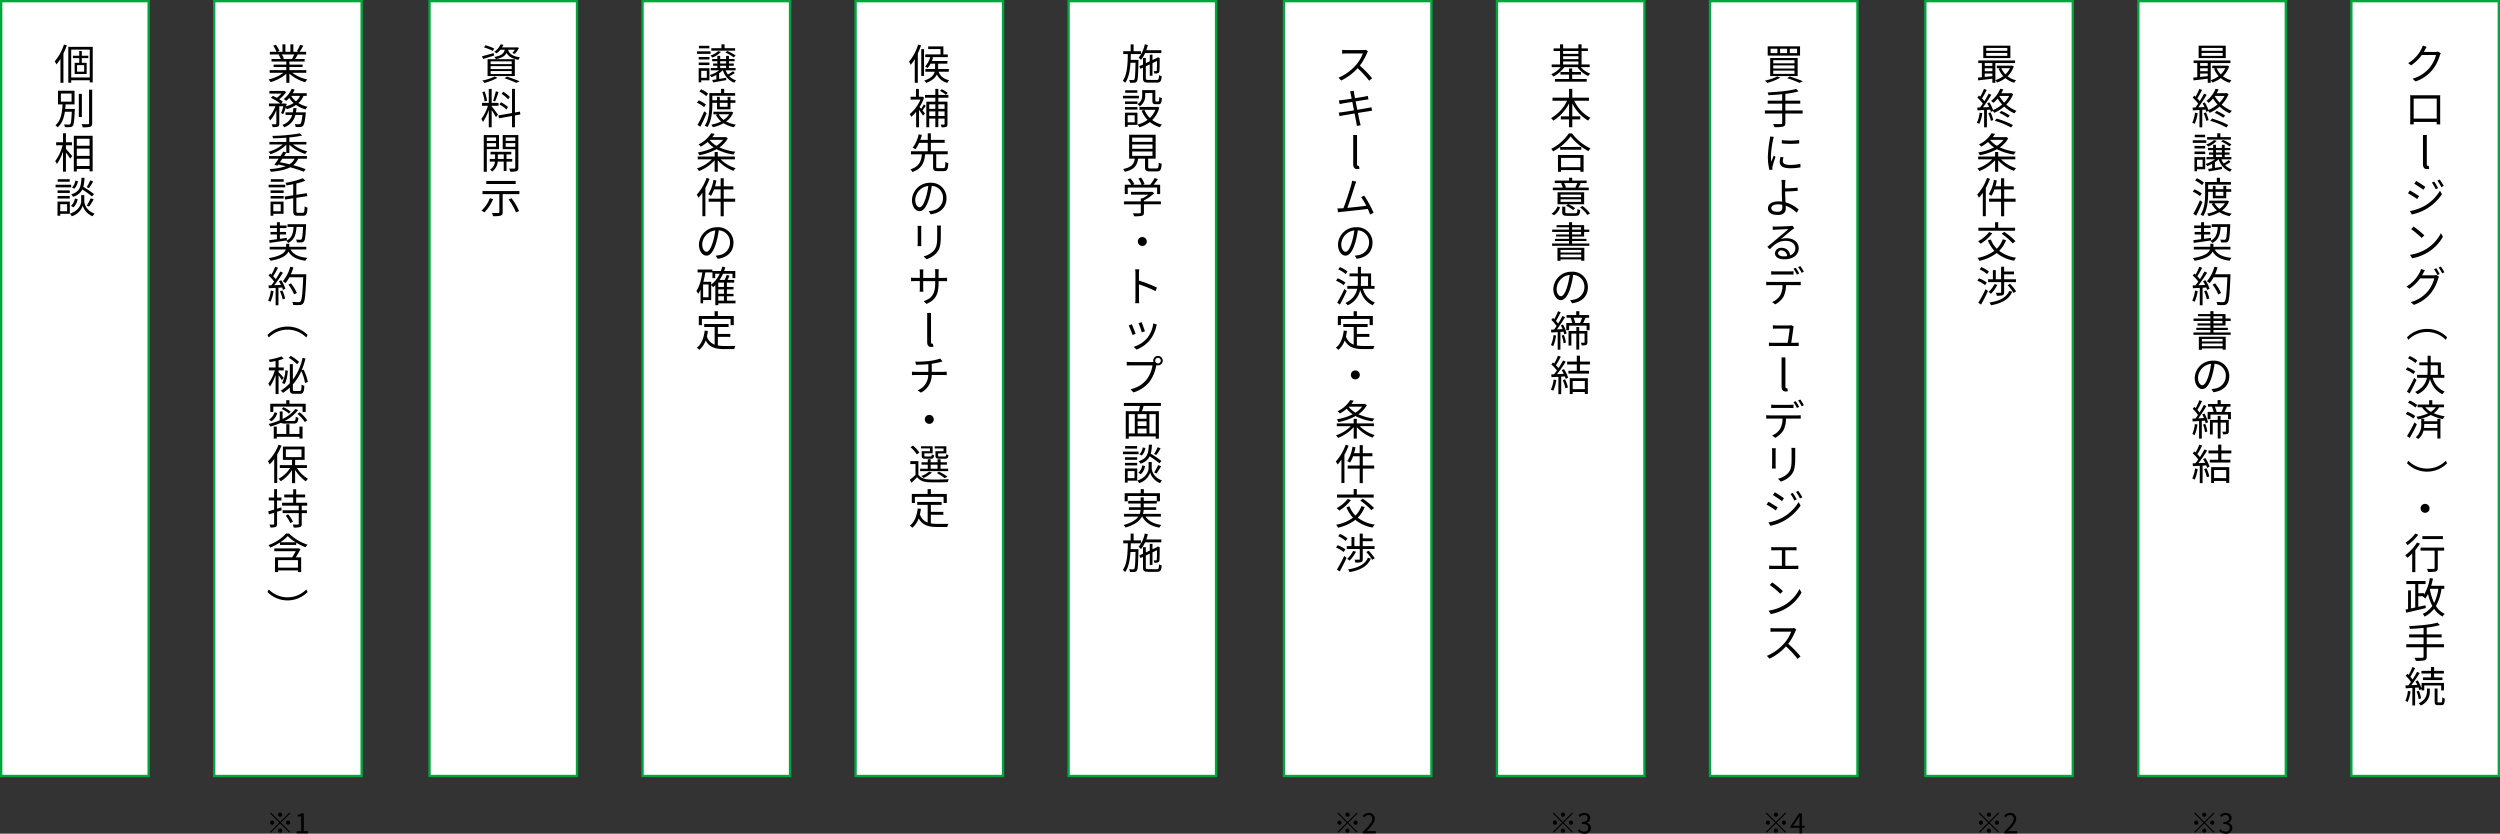 <?xml version="1.0" encoding="UTF-8"?>
<svg xmlns="http://www.w3.org/2000/svg" width="1068" height="356.156" viewBox="0 0 1068 356.156">
  <rect x="0" y="0" width="1068" height="356.156" fill="#333333" stroke="none"/>
  <defs>
    <style>
      .cls-1 {
        fill: #fff;
      }

      .cls-2, .cls-3 {
        stroke: none;
      }

      .cls-3 {
        fill: #00a73c;
      }
    </style>
  </defs>
  <g id="グループ_1222" data-name="グループ 1222" transform="translate(-4682 1513)">
    <g id="パス_2342" data-name="パス 2342" class="cls-1" transform="translate(4682 -1513)">
      <path class="cls-2" d="M 63.5 331.5 L 0.5 331.5 L 0.5 0.5 L 63.5 0.5 L 63.5 331.5 Z"></path>
      <path class="cls-3" d="M 1 1 L 1 331 L 63 331 L 63 1 L 1 1 M 0 0 L 64 0 L 64 332 L 0 332 L 0 0 Z"></path>
    </g>
    <path id="パス_2343" data-name="パス 2343" d="M-4.68-14.976A20.726,20.726,0,0,1-8.622-7.812a8.11,8.11,0,0,1,.7,1.35A18.038,18.038,0,0,0-6.174-8.838V1.386H-4.9V-11.142a26.87,26.87,0,0,0,1.44-3.492ZM3.96-3.384H.918v-2.79H3.96ZM5.724-9.162v-1.026H2.952v-2.034h-1.1v2.034h-2.7v1.026h2.7v1.98H-.108v4.788h5.13V-7.182H2.952v-1.98ZM-1.584-.9V-12.8h7.92V-.9ZM-2.826-13.968V1.35h1.242V.288h7.92v.918H7.614V-13.968ZM-5.994,5.968h4.572V9.424H-5.994Zm1.854,6.57c.072-.648.126-1.3.162-1.926H-.162V4.762H-7.236v5.85h1.962c-.18,3.258-.612,6.93-3.06,8.874a3.425,3.425,0,0,1,.918.918c1.89-1.566,2.736-4.05,3.132-6.66h2.952c-.162,3.546-.342,4.914-.666,5.274a.726.726,0,0,1-.612.2c-.324,0-1.17,0-2.052-.09a2.717,2.717,0,0,1,.378,1.17,17.521,17.521,0,0,0,2.2,0,1.419,1.419,0,0,0,1.152-.5c.486-.558.666-2.2.882-6.678,0-.162.018-.576.018-.576ZM2.97,6.094h-1.3v9.9h1.3Zm3.078-1.8V18.6c0,.342-.144.45-.468.45-.342.018-1.476.036-2.736-.018a5.322,5.322,0,0,1,.486,1.35,11.485,11.485,0,0,0,3.24-.234c.558-.234.81-.648.81-1.548V4.294ZM-3.834,28.046H-1.26v-1.26H-3.834V22.934h-1.26v3.852H-8.01v1.26h2.754a19.2,19.2,0,0,1-3.15,6.768,7.446,7.446,0,0,1,.7,1.224,18.822,18.822,0,0,0,2.61-5.292v8.6h1.26V31.16A29.483,29.483,0,0,1-2,33.77l.828-1.1c-.378-.486-2.034-2.394-2.664-3.042ZM.81,36.92V33.806H6.264V36.92ZM6.264,25.256v3.006H.81V25.256ZM.81,29.486H6.264v3.1H.81ZM-.468,24V39.242H.81v-1.08H6.264v1.026H7.578V24ZM6.552,43.05a17.118,17.118,0,0,1-1.53,2.9l.99.414a27.532,27.532,0,0,0,1.8-2.862Zm-6.39.108A4.879,4.879,0,0,1-1.26,46.092l1.026.5a5.463,5.463,0,0,0,1.512-3.222Zm8.01,5.76a42.477,42.477,0,0,0-4.572-3.1,17.59,17.59,0,0,0,.5-3.87h-1.3c-.18,3.816-.684,5.94-4.374,7.074A3.865,3.865,0,0,1-.81,50.07a6.257,6.257,0,0,0,3.978-3.114,35.494,35.494,0,0,1,4.122,2.97ZM6.066,54.264A29.369,29.369,0,0,0,8.028,51.15l-1.3-.45a18.682,18.682,0,0,1-1.674,3.132Zm-6.7.324a5.956,5.956,0,0,0,1.8-3.51l-1.188-.252a5.166,5.166,0,0,1-1.674,3.132Zm-1.6-12.024H-7.344v1.08h5.112Zm.648,2.358h-6.66v1.1h6.66Zm-.612,2.43h-5.22v1.062H-2.2Zm-5.22,3.456H-2.2v-1.08h-5.22Zm4.086,2.43v3.024H-6.264V53.238Zm1.152-1.1H-7.434v6.03h1.17v-.828h4.086Zm6.192-2.772H2.682v2.574c0,1.026-.63,3.924-4.806,5.364a6.131,6.131,0,0,1,.792,1.08,7.162,7.162,0,0,0,4.68-4.5,7.144,7.144,0,0,0,4.212,4.5,11.055,11.055,0,0,1,.81-1.134c-3.726-1.386-4.356-4.32-4.356-5.31Z" transform="translate(4714 -1479)"></path>
    <g id="パス_2344" data-name="パス 2344" class="cls-1" transform="translate(4773 -1513)">
      <path class="cls-2" d="M 63.5 331.5 L 0.5 331.5 L 0.5 0.5 L 63.5 0.5 L 63.5 331.5 Z"></path>
      <path class="cls-3" d="M 1 1 L 1 331 L 63 331 L 63 1 L 1 1 M 0 0 L 64 0 L 64 332 L 0 332 L 0 0 Z"></path>
    </g>
    <path id="パス_2345" data-name="パス 2345" d="M2.682-10.728a16.455,16.455,0,0,1-.918,1.872l.18.054h-4.23l.576-.126a7.626,7.626,0,0,0-.9-1.8ZM7.848-2.9V-4.032H.63V-5.364H6.264V-6.39H.63V-7.7H7.146V-8.8H3.06c.36-.54.756-1.242,1.116-1.926h3.6V-11.88H4.986A25.17,25.17,0,0,0,6.57-14.472L5.2-14.832A20.421,20.421,0,0,1,3.834-12.1l.666.216H2.322v-3.186H1.062v3.186H-1.08v-3.186H-2.322v3.186H-4.536l.918-.342a12.407,12.407,0,0,0-1.53-2.646l-1.134.378A14.031,14.031,0,0,1-4.86-11.88H-7.722v1.152H-3.33l-.63.126a7.558,7.558,0,0,1,.882,1.8H-7v1.1H-.684V-6.39H-6.1v1.026H-.684v1.332h-7.11V-2.9h5.886A17.348,17.348,0,0,1-8.262-.054,5.732,5.732,0,0,1-7.4,1.08,18.089,18.089,0,0,0-.684-2.466V1.368H.63V-2.556A16.993,16.993,0,0,0,7.4,1.134,4.813,4.813,0,0,1,8.3-.054,16.469,16.469,0,0,1,1.872-2.9ZM5.184,6.958A6.758,6.758,0,0,1,3.438,9.28,7.987,7.987,0,0,1,1.4,6.958Zm-7.2,7.812A15.586,15.586,0,0,0-.954,11.962a5.034,5.034,0,0,1,.486.7,14.068,14.068,0,0,0,3.924-1.836,12.921,12.921,0,0,0,4.086,1.908,5.935,5.935,0,0,1,.846-1.152,11.937,11.937,0,0,1-3.906-1.566,8.357,8.357,0,0,0,2.16-3.06H8.028V5.824H2.052A14.285,14.285,0,0,0,2.88,4.276L1.6,3.934a11.061,11.061,0,0,1-3.42,4.392A8.493,8.493,0,0,1-.72,9.1a14.361,14.361,0,0,0,1.3-1.278,10.265,10.265,0,0,0,1.854,2.2A11.926,11.926,0,0,1-.792,11.4c.09-.324.18-.648.27-.954l-.81-.288-.2.072H-2.862l.684-.774A10.34,10.34,0,0,0-3.69,8.38,13.476,13.476,0,0,0-.756,5.32l-.864-.54-.234.054H-7.9V6h5.094A12.661,12.661,0,0,1-4.7,7.786c-.576-.306-1.188-.594-1.746-.828l-.828.864a18.37,18.37,0,0,1,4,2.412H-8.1V11.4h2.718a13.563,13.563,0,0,1-2.9,4.824,7.08,7.08,0,0,1,.7,1.242A14.416,14.416,0,0,0-4.95,13.042V18.82c0,.2-.072.252-.288.27-.234,0-.936,0-1.71-.018A4.915,4.915,0,0,1-6.534,20.3a7.063,7.063,0,0,0,2.25-.2c.45-.234.594-.594.594-1.278V11.4h1.728a18.761,18.761,0,0,1-.972,2.9Zm5.436-.792c.108-.576.2-1.17.252-1.782H2.322c-.054.612-.126,1.206-.234,1.782h-3.1v1.116H1.8a6.171,6.171,0,0,1-4.176,4.248,4.349,4.349,0,0,1,.792,1.026,7.3,7.3,0,0,0,4.77-5.274H6.21c-.27,2.466-.54,3.474-.882,3.816a.761.761,0,0,1-.612.18c-.288,0-1.008-.018-1.782-.09a3.5,3.5,0,0,1,.36,1.242,19.023,19.023,0,0,0,2,.018,1.624,1.624,0,0,0,1.116-.468c.522-.522.864-1.89,1.188-5.238.018-.216.036-.576.036-.576ZM2.88,33.824a6.269,6.269,0,0,1-2.2,2.358c-1.332-.324-2.736-.63-4.122-.882.342-.468.684-.972,1.026-1.476Zm-3.564-2.5h1.3v-3.51a17.066,17.066,0,0,0,6.8,3.96,4.937,4.937,0,0,1,.846-1.116,16.638,16.638,0,0,1-6.084-2.934H7.884v-1.1H.612V24.716a45.613,45.613,0,0,0,5.472-.792l-.99-.954A74.741,74.741,0,0,1-6.66,24.05a4.288,4.288,0,0,1,.288,1.044c1.8-.036,3.78-.126,5.688-.27v1.8H-7.9v1.1H-2.2a16.662,16.662,0,0,1-6.1,3.132,4.52,4.52,0,0,1,.81,1.044,16.784,16.784,0,0,0,6.8-4.086v3.294l-1.278-.342c-.36.594-.774,1.242-1.224,1.908H-8.1v1.152h4.14c-.648.936-1.3,1.836-1.818,2.538l1.242.432.378-.5c1.1.216,2.178.45,3.222.7A23,23,0,0,1-7.848,38.2a3.521,3.521,0,0,1,.522,1.188c3.564-.288,6.282-.846,8.28-1.926a49.036,49.036,0,0,1,5.814,1.908l.81-1.1a50.4,50.4,0,0,0-5.292-1.692,7.42,7.42,0,0,0,2.088-2.754H8.118V32.672H-1.638c.342-.5.666-.99.954-1.458ZM-1.818,42.564h-5.49v1.08h5.49Zm.666,2.358H-8.244v1.1h7.092Zm-1.926,8.316v3.024h-3.15V53.238Zm1.206-1.1H-7.416v6.03h1.188v-.828h4.356ZM-7.4,50.808h5.58v-1.08H-7.4Zm0-2.394h5.58V47.352H-7.4ZM4.32,56.91c-.594,0-.72-.144-.72-.9V50.5l4.7-.72-.234-1.26L3.6,49.206V44.382a26.51,26.51,0,0,0,3.852-1.188L6.336,42.15a34.872,34.872,0,0,1-7.362,1.944,5.205,5.205,0,0,1,.432,1.134c.918-.144,1.89-.324,2.862-.54v4.734l-3.654.558.2,1.26,3.456-.54v5.292c0,1.728.414,2.178,1.872,2.178H6.5c1.386,0,1.728-.882,1.872-3.474a3.316,3.316,0,0,1-1.224-.576c-.072,2.232-.18,2.79-.738,2.79Zm2.142,6.022c-.18,3.582-.36,4.932-.666,5.274a.65.65,0,0,1-.576.2c-.288,0-.99,0-1.764-.072a2.951,2.951,0,0,1,.378,1.206,17.5,17.5,0,0,0,1.962,0,1.315,1.315,0,0,0,1.08-.522c.468-.558.666-2.178.864-6.678.018-.162.018-.558.018-.558H-.162v1.152H2.412c-.18,2.862-.72,4.77-3.114,5.922a3.538,3.538,0,0,1,.792.936c2.7-1.332,3.348-3.564,3.582-6.858Zm-14.31,6.822c1.98-.27,4.734-.648,7.4-1.062l-.018-1.08c-.99.144-2,.288-2.97.414V66.154H-.792V65.092H-3.438V63.418H-.576V62.356H-3.438V60.934H-4.7v1.422h-2.97v1.062H-4.7v1.674H-7.434v1.062H-4.7v2.034c-1.242.162-2.376.306-3.276.414Zm15.7,2.826V71.428H.576v-1.3H-.756v1.3H-7.794V72.58H-.9c-.45,1.35-2.052,2.826-7.308,3.69a4.977,4.977,0,0,1,.774,1.116c5.04-.846,6.966-2.376,7.65-3.942,1.368,2.34,3.708,3.474,7.272,3.942a4.828,4.828,0,0,1,.828-1.242C4.68,75.82,2.3,74.758,1.134,72.58ZM-7.308,90.14a12.936,12.936,0,0,1-1.17,4.284,4.675,4.675,0,0,1,1.044.5,15.841,15.841,0,0,0,1.278-4.572Zm3.906.252A17.927,17.927,0,0,1-2.25,93.884l1.062-.36a15.593,15.593,0,0,0-1.206-3.456Zm-.45-4.266a16.831,16.831,0,0,1,.882,1.6c-.99.036-1.98.09-2.88.126A58.135,58.135,0,0,0-2.124,82.49l-1.152-.5c-.5.972-1.188,2.142-1.926,3.276A12.668,12.668,0,0,0-6.3,84.02,32.388,32.388,0,0,0-4.248,80.4l-1.188-.45a24.569,24.569,0,0,1-1.6,3.348c-.18-.162-.36-.324-.54-.468l-.684.882A16.352,16.352,0,0,1-5.9,86.288a17.675,17.675,0,0,1-1.206,1.6c-.414.018-.828.036-1.188.036l.108,1.206,2.934-.144V96.4H-4.05V88.916l1.566-.09a6.211,6.211,0,0,1,.342,1.026l1.062-.5a15.386,15.386,0,0,0-1.782-3.654Zm11.7-2.952H1.242a22.864,22.864,0,0,0,1.1-2.934L.99,79.934a15.826,15.826,0,0,1-3.2,6.228,9.491,9.491,0,0,1,1.17.792A14.248,14.248,0,0,0,.63,84.434h5.9c-.27,7.02-.576,9.756-1.17,10.368a.883.883,0,0,1-.774.27c-.45,0-1.548,0-2.754-.108a3.062,3.062,0,0,1,.432,1.314,21.058,21.058,0,0,0,2.772.036,1.852,1.852,0,0,0,1.494-.72c.738-.882.99-3.672,1.314-11.736ZM3.816,91.166a18.2,18.2,0,0,0-2.52-4.1l-1.08.522a19.273,19.273,0,0,1,2.43,4.194Zm.954,29.486a15.263,15.263,0,0,0-3.6-2.628l-.81.846a15.143,15.143,0,0,1,3.528,2.718Zm-6.21,9.432c.882-1.386,1.242-3.762,1.422-5.706l-1.08-.216a13.061,13.061,0,0,1-1.386,5.418Zm-.342-2.664c-.324-.414-1.71-1.926-2.214-2.448v-.738h2.214v-1.242H-4v-3.06a14.348,14.348,0,0,0,2.2-.7l-.936-.972a26.607,26.607,0,0,1-5.454,1.386,4.54,4.54,0,0,1,.414,1.026c.81-.126,1.656-.27,2.5-.45v2.772H-8.136v1.242H-5.58a18.855,18.855,0,0,1-2.808,5.688,6.77,6.77,0,0,1,.7,1.224,20.638,20.638,0,0,0,2.412-4.932v8.136H-4v-8.064a23.473,23.473,0,0,1,1.4,2.106ZM8.5,129.22a18.326,18.326,0,0,0-1.818-5.292l-.81.234a30.712,30.712,0,0,0,1.62-5l-1.242-.288a23.592,23.592,0,0,1-4.14,9.324V121.57H.81v8.154a20.055,20.055,0,0,1-3.888,3.2,3.577,3.577,0,0,1,.954.918,20.991,20.991,0,0,0,2.934-2.3v.63c0,1.638.414,2.07,1.89,2.07H5.148c1.4,0,1.728-.81,1.872-3.42a3.969,3.969,0,0,1-1.188-.558c-.072,2.25-.162,2.772-.792,2.772H2.88c-.666,0-.774-.144-.774-.864V130.21a22.132,22.132,0,0,0,3.6-5.67,18.333,18.333,0,0,1,1.584,5.04ZM-6.246,139.688H6.246v2.286H7.6v-3.492H.63v-1.53H-.72v1.53H-7.542v3.492h1.3Zm7.4,2.142a13.088,13.088,0,0,0-3.114-1.872l-.684.774a12.424,12.424,0,0,1,3.078,1.962Zm-6.84.234a5.628,5.628,0,0,1-2.394,3.186l1.026.72a6.209,6.209,0,0,0,2.484-3.492Zm8.136,4.878c1.476,0,1.854-.486,2.016-2.466a3.51,3.51,0,0,1-1.116-.432c-.072,1.566-.216,1.818-1.026,1.818H-1.44a17.114,17.114,0,0,0,5.778-4.68l-1.152-.5a15.191,15.191,0,0,1-5.454,4.3v-3.2H-3.492v3.762a27.457,27.457,0,0,1-4.77,1.584,5.323,5.323,0,0,1,.774,1.1,32.358,32.358,0,0,0,4.482-1.6,3.382,3.382,0,0,0,1.818.324Zm2.466,4.428H.63v-4.158H-.7v4.158h-4.05v-3.132h-1.3v5.13h1.3v-.774H4.914v.738H6.246v-5.094H4.914ZM4.068,142.8a16.184,16.184,0,0,1,3.15,3.492l1.026-.738a15.2,15.2,0,0,0-3.222-3.4ZM-4,155.988a20.211,20.211,0,0,1-4.536,7.092,10.929,10.929,0,0,1,.756,1.3,19.451,19.451,0,0,0,1.926-2.3v10.26h1.278V160.11a26.739,26.739,0,0,0,1.836-3.744Zm3.114,2H5.8v3.294H-.882Zm9,7.938V164.7H3.078v-2.232h4.05V156.78h-9.27v5.688H1.746V164.7h-5.22v1.224H.972A13.333,13.333,0,0,1-4,170.532a6.593,6.593,0,0,1,.936,1.062,15.044,15.044,0,0,0,4.806-4.788v5.58H3.078v-5.634a16.578,16.578,0,0,0,4.554,4.878,6.065,6.065,0,0,1,.954-1.062,14.025,14.025,0,0,1-4.734-4.644Zm-10.98,16.84-1.782.558v-3.528h1.89v-1.242h-1.89v-3.6H-5.886v3.6h-2.3v1.242h2.3v3.888c-.972.306-1.854.576-2.556.774l.342,1.278c.666-.2,1.422-.432,2.214-.7v4.734c0,.252-.09.324-.324.324-.2.018-.9.018-1.674-.018a5.326,5.326,0,0,1,.4,1.26,5.149,5.149,0,0,0,2.232-.252c.45-.216.612-.576.612-1.314v-5.148l1.962-.63Zm1.926,3.564a13.365,13.365,0,0,1,1.962,3.15l1.116-.666a15.068,15.068,0,0,0-2.052-3.1Zm9.162-4.32v-1.242h-4.7V178.48H7.362v-1.224H3.528v-2.232H2.25v2.232H-1.566v1.224H2.25v2.286H-2.484v1.242h7.11v1.98H-2.268v1.224H4.626v4.536c0,.252-.072.324-.36.342-.252.018-1.206.018-2.214-.018a4.939,4.939,0,0,1,.414,1.3,8.619,8.619,0,0,0,2.736-.234c.522-.2.7-.558.7-1.386v-4.536H8.118v-1.224H5.9v-1.98ZM4.284,208.5h-8.5v-3.222h8.5Zm.072-8.3-.252.09H-5.832v1.17h9.2c-.468.828-1.044,1.818-1.566,2.628H-5.526v6.3h1.314v-.7h8.5v.7H5.652v-6.3H3.366c.7-1.116,1.44-2.412,2-3.528Zm-7.6-2.538a16.811,16.811,0,0,0,3.168-2.628,17.2,17.2,0,0,0,3.348,2.628Zm2.466-3.744a18.662,18.662,0,0,1-7.524,4.95,5.77,5.77,0,0,1,.756,1.062,25.791,25.791,0,0,0,4.14-2.16v1.026H3.546v-.972A23.665,23.665,0,0,0,7.56,199.8a6.082,6.082,0,0,1,.81-1.116,20.238,20.238,0,0,1-7.884-4.77Z" transform="translate(4805 -1479)"></path>
    <g id="パス_2346" data-name="パス 2346" class="cls-1" transform="translate(4865 -1513)">
      <path class="cls-2" d="M 63.5 331.5 L 0.5 331.5 L 0.5 0.5 L 63.5 0.5 L 63.5 331.5 Z"></path>
      <path class="cls-3" d="M 1 1 L 1 331 L 63 331 L 63 1 L 1 1 M 0 0 L 64 0 L 64 332 L 0 332 L 0 0 Z"></path>
    </g>
    <path id="パス_2347" data-name="パス 2347" d="M1.656-12.744C1.224-11.106.144-10.206-2.79-9.684a3.656,3.656,0,0,1,.63.954c2.556-.5,3.888-1.35,4.59-2.682.666,1.3,1.98,2.448,5.04,2.988A3.785,3.785,0,0,1,8.154-9.5c-3.69-.54-4.7-1.854-5.094-3.24H5.94a7.307,7.307,0,0,1-1.1,1.386L5.9-10.98a11.575,11.575,0,0,0,1.818-2.556l-.9-.27-.216.054H.45a11.411,11.411,0,0,0,.612-1.116l-1.206-.2a7.816,7.816,0,0,1-2.718,3.222,3.387,3.387,0,0,1,1.008.666,9.462,9.462,0,0,0,1.6-1.566ZM-4.41-3.636H4.608v1.26H-4.41Zm0-2.106H4.608V-4.5H-4.41Zm0-2.07H4.608v1.206H-4.41Zm-1.3,6.318H5.94V-8.712H-5.706Zm2.844-11.79A23.055,23.055,0,0,0-6.624-14.67l-.594.918A21.741,21.741,0,0,1-3.456-12.24Zm-.216,1.962c-1.836.5-3.726,1.044-5.022,1.35l.522,1.17c1.35-.432,3.042-.954,4.662-1.476ZM-2.7-1.314A20.613,20.613,0,0,1-7.974.414a10.408,10.408,0,0,1,.99,1.008,25.649,25.649,0,0,0,5.49-2.16Zm4.194.738A39.458,39.458,0,0,1,6.516,1.4L7.992.738c-1.314-.594-3.456-1.368-5.4-2ZM3.8,7.408a13.876,13.876,0,0,0-2.826-2.2l-.684.9A14.871,14.871,0,0,1,3.114,8.434Zm-.774,4.3A14,14,0,0,0,0,9.694l-.63.936a13.472,13.472,0,0,1,2.988,2.16Zm-5.2-6.7a33.25,33.25,0,0,1-1.188,4.05l.864.288A36.831,36.831,0,0,0-1.026,5.3ZM-5.922,9.028A16.357,16.357,0,0,0-6.984,5.086l-.972.234a17.381,17.381,0,0,1,.972,4Zm1.962,2.178h2.934V9.946H-3.96V4.006H-5.2v5.94h-2.88v1.26h2.52A18.51,18.51,0,0,1-8.37,16.8a8.07,8.07,0,0,1,.684,1.3A20.643,20.643,0,0,0-5.2,12.97v7.4H-3.96v-7.38c.648,1.008,1.494,2.394,1.818,3.06L-1.26,15c-.4-.612-2.2-2.988-2.7-3.546ZM8.316,14.9l-.2-1.224-2.124.378V3.952H4.734V14.284l-5.8,1.026.216,1.242,5.58-1.008v4.824h1.26V15.31Zm-10.4,9.838v1.458H-6.03V24.734Zm-3.942,3.96V27.146h3.942v1.548Zm5.2,1.026V23.708H-7.344V39.386H-6.03V29.72Zm-.5,4.176V31.952h2.52V33.9ZM4.824,35.03V33.9H2.376V31.952H4.428v-1.1H-4.446v1.1H-2.5V33.9H-4.788V35.03h2.25a4.53,4.53,0,0,1-2.124,3.456,4.686,4.686,0,0,1,.882.792A5.773,5.773,0,0,0-1.368,35.03H1.188v4.014H2.376V35.03Zm-2.79-6.318V27.146H6.12v1.566ZM6.12,24.734v1.458H2.034V24.734Zm1.314-1.026H.756v6.03H6.12v7.884c0,.288-.09.4-.378.4-.27.018-1.242.018-2.232-.018a4.422,4.422,0,0,1,.432,1.332,8.36,8.36,0,0,0,2.79-.234c.522-.234.7-.666.7-1.458ZM6.3,43.284H-6.264V44.6H6.3Zm-11.034,7.4A13.611,13.611,0,0,1-8.3,55.938a8.8,8.8,0,0,1,1.206.81,16.97,16.97,0,0,0,3.726-5.706Zm8.01.522a23.716,23.716,0,0,1,3.15,5.544l1.314-.576A22.527,22.527,0,0,0,4.5,50.7ZM-7.866,47.622v1.314H-.684V56.6c0,.288-.108.378-.45.378-.324.018-1.494.018-2.718-.018a6.067,6.067,0,0,1,.486,1.386,12.088,12.088,0,0,0,3.258-.234c.63-.216.846-.63.846-1.476v-7.7H7.884V47.622Z" transform="translate(4896 -1479)"></path>
    <g id="パス_2348" data-name="パス 2348" class="cls-1" transform="translate(4956 -1513)">
      <path class="cls-2" d="M 63.5 331.5 L 0.5 331.5 L 0.5 0.5 L 63.5 0.5 L 63.5 331.5 Z"></path>
      <path class="cls-3" d="M 1 1 L 1 331 L 63 331 L 63 1 L 1 1 M 0 0 L 64 0 L 64 332 L 0 332 L 0 0 Z"></path>
    </g>
    <path id="パス_2349" data-name="パス 2349" d="M8.028-13.41H3.546v-1.656H2.2v1.656h-4.32v1.044H8.028ZM3.852-11.556A15.063,15.063,0,0,1,7.4-9.5l.864-.756A18.626,18.626,0,0,0,4.7-12.222ZM.828-12.168A9.791,9.791,0,0,1-2.52-10.26a6.9,6.9,0,0,1,.9.864,11.239,11.239,0,0,0,3.6-2.43Zm-3.8-2.268H-7.4v1.08H-2.97Zm.5,2.358H-8.244v1.1h5.778ZM-4.05-3.762V-.756H-6.444V-3.762Zm1.116-1.1h-4.59V1.17h1.08V.324h3.51ZM-7.506-6.192h4.572v-1.08H-7.506Zm0-2.394h4.572V-9.648H-7.506ZM1.656-5.922H4.194v1.008H1.656Zm0-1.944H4.194v1.008H1.656Zm5.472,4.3a21.51,21.51,0,0,1-2.16,1.4A7.743,7.743,0,0,1,4-3.942H8.244v-.972H5.4V-5.922H7.47v-.936H5.4V-7.866H7.812V-8.8H5.4v-1.332H4.194V-8.8H1.656v-1.332H.45V-8.8H-1.764v.936H.45v1.008h-1.8v.936H.45v1.008H-2.376v.972h3.6a13.309,13.309,0,0,1-4.014,2,6.74,6.74,0,0,1,.738.9A15.345,15.345,0,0,0,.036-2v1.89C-.612,0-1.188.09-1.71.162l.342,1.062C.234.954,2.286.576,4.266.216l-.072-.99C3.186-.612,2.16-.45,1.206-.288V-2.7A9.433,9.433,0,0,0,2.718-3.942h.108A8.27,8.27,0,0,0,7.7,1.35,4.589,4.589,0,0,1,8.478.36a7,7,0,0,1-2.9-1.8A13.736,13.736,0,0,0,7.9-2.844ZM-3.492,6.022A11.453,11.453,0,0,0-6.5,4.15l-.738.972A12.537,12.537,0,0,1-4.284,7.084Zm-.918,4.644a13.48,13.48,0,0,0-3.1-1.782l-.756.99a13.125,13.125,0,0,1,3.078,1.89Zm-.774,2.88a50.074,50.074,0,0,1-2.826,5.8l1.206.792c.882-1.692,1.926-3.906,2.7-5.814ZM4.824,9.928v1.71H1.494V9.928Zm-6.516,0H.324V12.7H6.048V9.928H8.172V8.83H6.048V7.39H4.824V8.83H1.494V7.39H.324V8.83H-1.692V6.9H8.046V5.752H3.366v-1.8H2.034v1.8h-5v4.824c0,2.7-.162,6.462-1.962,9.108a4.534,4.534,0,0,1,1.116.648c1.854-2.772,2.124-6.876,2.124-9.756Zm7.182,4.9a7.419,7.419,0,0,1-2.34,2.394,7.017,7.017,0,0,1-2.106-2.394Zm.936-1.152-.234.054H-1.224v1.1H.684l-.846.252a9.1,9.1,0,0,0,2.232,2.79,14.924,14.924,0,0,1-4.194,1.386,4.414,4.414,0,0,1,.648,1.08,16.494,16.494,0,0,0,4.59-1.692A13.241,13.241,0,0,0,7.56,20.35a4.448,4.448,0,0,1,.81-1.1A13.174,13.174,0,0,1,4.23,17.9a8.839,8.839,0,0,0,3.006-3.87Zm-9.144,12.07H2.916A10.608,10.608,0,0,1,.054,28.28a10.342,10.342,0,0,1-2.862-2.448Zm6.75-1.224-.234.054h-5.49A11.566,11.566,0,0,0-.7,23.186l-1.494-.27a12.48,12.48,0,0,1-5.4,4.77,4.358,4.358,0,0,1,.954.954,15.536,15.536,0,0,0,2.934-2,12.352,12.352,0,0,0,2.574,2.34,23.644,23.644,0,0,1-6.75,2.142,4.379,4.379,0,0,1,.612,1.188A24.363,24.363,0,0,0,.09,29.738a22.544,22.544,0,0,0,7.272,2.286,4.652,4.652,0,0,1,.792-1.206,22.681,22.681,0,0,1-6.84-1.854,11.138,11.138,0,0,0,3.6-3.906Zm3.906,9.54V32.87H.63V30.944H-.7V32.87H-7.92v1.188h6.03a16.074,16.074,0,0,1-6.372,3.906,5.523,5.523,0,0,1,.864,1.1A17.212,17.212,0,0,0-.7,34.454v4.914H.63v-4.9A16.808,16.808,0,0,0,7.38,38.99a4.8,4.8,0,0,1,.9-1.134,15.46,15.46,0,0,1-6.444-3.8ZM-4.14,42.006a20.764,20.764,0,0,1-4.212,7.146A7.484,7.484,0,0,1-7.6,50.466,20.4,20.4,0,0,0-5.94,48.36v9.99h1.278V46.29A31.526,31.526,0,0,0-2.88,42.4Zm12.2,8.856H3.186V46.92h4.1V45.606h-4.1V42.168H1.854v3.438H-.54c.234-.81.432-1.656.594-2.5l-1.26-.27A15.929,15.929,0,0,1-3.42,48.972a7.786,7.786,0,0,1,1.152.684,13.833,13.833,0,0,0,1.3-2.736H1.854v3.942h-5.13v1.314h5.13v6.21H3.186v-6.21H8.064ZM7.344,69.7A6.522,6.522,0,0,0,.45,63.076,7.672,7.672,0,0,0-7.416,70.4c0,2.97,1.6,4.806,3.2,4.806,1.674,0,3.1-1.89,4.194-5.6a35.409,35.409,0,0,0,1.08-5.184,5.013,5.013,0,0,1,4.806,5.22A5.436,5.436,0,0,1,1.3,74.992a13.6,13.6,0,0,1-1.548.234l.846,1.332C4.86,76,7.344,73.48,7.344,69.7Zm-13.356.576a6.279,6.279,0,0,1,5.58-5.832A29.41,29.41,0,0,1-1.44,69.3c-.918,3.042-1.872,4.248-2.718,4.248C-4.968,73.552-6.012,72.544-6.012,70.276ZM.846,92.57h2.43v1.872H.846Zm2.43-4H.846V86.738h2.43Zm0,2.952H.846V89.618h2.43ZM-3.312,93H-5.634V87.53h2.322Zm11.52,1.44H4.536V92.57H7.362V91.526H4.536V89.618H7.362V88.574H4.536V86.738H7.65V85.6H4.806c.27-.558.576-1.206.864-1.818L4.41,83.48A18.7,18.7,0,0,1,3.6,85.6H1.4A17.141,17.141,0,0,0,2.862,82.94h4.05v1.89H8.118V81.77H3.33c.18-.5.342-1.044.5-1.584l-1.278-.252a15.611,15.611,0,0,1-.594,1.836h-3.6v3.06h1.17V82.94H1.458A12.465,12.465,0,0,1-2.178,87.6V86.378h-3.33a33.371,33.371,0,0,0,.81-4h3.024V81.158H-7.992v1.224h2.034c-.468,3.114-1.224,5.994-2.538,7.9a8.186,8.186,0,0,1,.756,1.242A11.661,11.661,0,0,0-6.732,89.78v5.8h1.1v-1.4h3.456V87.836a8.584,8.584,0,0,1,.81.846c.324-.27.648-.54.954-.846v8.532H.846v-.774H8.208Zm-14.364,7.822H6.1v2.628H7.47V101H.666V98.952H-.72V101H-7.47v3.888h1.314Zm6.822,7.65H5.994v-1.242H.666v-2.988h4.59v-1.26H-5.166v1.26H-.7v7.542a5.406,5.406,0,0,1-3.312-3.474,22.72,22.72,0,0,0,.432-2.394l-1.368-.126c-.4,3.222-1.368,5.778-3.366,7.326a6.987,6.987,0,0,1,1.1.9,9.861,9.861,0,0,0,2.682-4.014c1.638,3.042,4.32,3.69,8.046,3.69H7.686a3.945,3.945,0,0,1,.5-1.35c-.864.018-3.96.018-4.608.018a16.432,16.432,0,0,1-2.916-.216Z" transform="translate(4988 -1479)"></path>
    <g id="パス_2350" data-name="パス 2350" class="cls-1" transform="translate(5047 -1513)">
      <path class="cls-2" d="M 63.5 331.5 L 0.5 331.5 L 0.5 0.5 L 63.5 0.5 L 63.5 331.5 Z"></path>
      <path class="cls-3" d="M 1 1 L 1 331 L 63 331 L 63 1 L 1 1 M 0 0 L 64 0 L 64 332 L 0 332 L 0 0 Z"></path>
    </g>
    <path id="パス_2351" data-name="パス 2351" d="M-4.77-14.958A21.349,21.349,0,0,1-8.658-7.65a8.215,8.215,0,0,1,.7,1.368A19.211,19.211,0,0,0-6.21-8.748V1.368h1.3V-11.178a31.882,31.882,0,0,0,1.386-3.438Zm1.332,13.41H-2.25V-13H-3.438ZM8.334-3.366v-1.17H3.78V-6.8H7.722V-7.938H1.1a14.482,14.482,0,0,0,.54-1.476l-.756-.18H7.9v-1.152H6.012v-3.438h-6.5v1.134H4.788v2.3H-1.728v1.152H.4a10.478,10.478,0,0,1-2.2,4,9.527,9.527,0,0,1,1.044.684A9.658,9.658,0,0,0,.54-6.8H2.466v2.268H-1.692v1.17h4C1.98-2.034.936-.576-2.178.432a4.273,4.273,0,0,1,.846.99C1.314.414,2.628-.882,3.24-2.2A6.6,6.6,0,0,0,7.686,1.4a4.591,4.591,0,0,1,.792-1.1C5.526-.45,4.446-2.016,3.978-3.366ZM7.848,5.7A10.506,10.506,0,0,0,5.274,4.114l-.7.72A12.654,12.654,0,0,1,7.11,6.508Zm-10.188,4.9a16.46,16.46,0,0,1-1.152,1.872c-.252-.288-.468-.558-.666-.756a19.459,19.459,0,0,0,1.926-4l-.72-.45-.234.054h-1.26V4.006H-5.688V7.318h-2.3V8.542H-3.78A16.875,16.875,0,0,1-8.388,14.77,4.629,4.629,0,0,1-7.7,15.9a16.887,16.887,0,0,0,2.07-2.142v6.624h1.242V12.952c.63.846,1.386,1.89,1.728,2.448l.792-.9c-.162-.234-.594-.774-1.062-1.35.432-.54.954-1.278,1.422-1.944Zm8.856-.018V12.5H3.852V10.576ZM3.852,15.562v-1.98H6.516v1.98Zm-3.888,0v-1.98h2.61v1.98Zm2.61-4.986V12.5H-.036V10.576ZM8.154,7.75V6.544h-4.3V3.952H2.574V6.544H-1.854V7.75H2.574V9.442H-1.278V20.368H-.036V16.66h2.61V20.3H3.852V16.66H6.516v2.3c0,.2-.054.252-.252.252-.2.018-.756.018-1.422,0a5.736,5.736,0,0,1,.432,1.17,5.034,5.034,0,0,0,1.962-.216c.4-.216.522-.576.522-1.206V9.442H3.852V7.75ZM3.762,37.82c-.684,0-.81-.09-.81-.63V31.916H7.866v-1.3H.666v-3.6h5.9V25.742H.666v-2.79H-.666v2.79H-3.852c.252-.72.486-1.422.666-2.106l-1.35-.27a15.134,15.134,0,0,1-2.574,5.76,7.33,7.33,0,0,1,1.17.63A12.094,12.094,0,0,0-4.374,27.02H-.666v3.6H-7.83v1.3h4.662c-.306,2.952-1.116,5.256-4.914,6.426a3.667,3.667,0,0,1,.846,1.134c4.086-1.422,5.094-4.05,5.454-7.56h3.4V37.19c0,1.458.4,1.908,1.98,1.908H6.156c1.422,0,1.818-.7,1.962-3.42a3.872,3.872,0,0,1-1.242-.558c-.072,2.322-.18,2.7-.828,2.7ZM7.344,50.7A6.522,6.522,0,0,0,.45,44.076,7.672,7.672,0,0,0-7.416,51.4c0,2.97,1.6,4.806,3.2,4.806,1.674,0,3.1-1.89,4.194-5.6a35.408,35.408,0,0,0,1.08-5.184,5.013,5.013,0,0,1,4.806,5.22A5.436,5.436,0,0,1,1.3,55.992a13.6,13.6,0,0,1-1.548.234l.846,1.332C4.86,57,7.344,54.48,7.344,50.7Zm-13.356.576a6.279,6.279,0,0,1,5.58-5.832A29.41,29.41,0,0,1-1.44,50.3c-.918,3.042-1.872,4.248-2.718,4.248C-4.968,54.552-6.012,53.544-6.012,51.276ZM4.968,62.338H3.276a12.913,12.913,0,0,1,.09,1.566v2.844c0,3.4-.216,4.86-1.494,6.354A8.252,8.252,0,0,1-2.43,75.5l1.17,1.242A9.614,9.614,0,0,0,3.024,74.11c1.3-1.548,1.89-2.97,1.89-7.29V63.9C4.914,63.292,4.932,62.788,4.968,62.338Zm-8.352.144H-5.022c.036.342.072.972.072,1.3v5.994a11.8,11.8,0,0,1-.09,1.386h1.656c-.036-.324-.072-.918-.072-1.368V63.778C-3.456,63.346-3.42,62.824-3.384,62.482ZM3.96,86.738V86.09H5.94c.792,0,1.458.036,1.656.054V84.632a13.236,13.236,0,0,1-1.656.09H3.96v-2.25A13.646,13.646,0,0,1,4.05,81H2.43a10.035,10.035,0,0,1,.09,1.476v2.25H-2.61v-2.3A11.11,11.11,0,0,1-2.52,81.1h-1.6a11.116,11.116,0,0,1,.072,1.314v2.3H-5.994a13.2,13.2,0,0,1-1.8-.126v1.566c.216-.018,1.026-.072,1.8-.072H-4.05v2.916c0,.684-.054,1.458-.072,1.638h1.584c-.018-.18-.072-.972-.072-1.638V86.09H2.52v.756c0,5.04-1.638,6.588-4.914,7.848l1.206,1.134C2.934,93.992,3.96,91.526,3.96,86.738Zm-3.141,27.5a2.521,2.521,0,0,0,.954-.144l-.234-1.26a1.438,1.438,0,0,1-.342.036c-.252,0-.468-.2-.468-.7V99.672H-.909v12.384C-.909,113.442-.405,114.234.819,114.234Zm-6.831,6.256.36,1.332c1.386-.018,3.42-.072,5.238-.252v3.276H-5.832c-.54,0-1.17-.036-1.584-.072v1.494c.432-.036,1.044-.072,1.62-.072H-.45A7.145,7.145,0,0,1-5,132.748l1.422.99A8.531,8.531,0,0,0,1.026,126.2H6.048c.45,0,.99.036,1.386.072v-1.494c-.378.036-1.026.072-1.422.072H1.044V121.39c1.3-.2,2.682-.468,3.582-.7.252-.072.612-.162,1.008-.27l-.954-1.242A24.41,24.41,0,0,1,.036,120.22,43.452,43.452,0,0,1-6.012,120.49ZM0,143.252a1.9,1.9,0,0,0-1.908,1.908A1.9,1.9,0,0,0,0,147.068a1.908,1.908,0,1,0,0-3.816Zm6.084,15.49H2.628v1.872c0,1.08.378,1.35,1.71,1.35H6.75c.954,0,1.3-.324,1.422-1.53a3.239,3.239,0,0,1-.99-.378c-.054.846-.144.954-.576.954H4.464c-.594,0-.7-.072-.7-.414v-.918h3.51v-3.042H2.286v.936h3.8Zm-5.8,0H-3.24v1.872c0,1.08.342,1.35,1.674,1.35H.666c.918,0,1.26-.306,1.386-1.476a2.525,2.525,0,0,1-.99-.378c-.054.792-.144.9-.576.9H-1.458c-.576,0-.666-.072-.666-.4v-.936H1.422v-3.042H-3.564v.936H.288Zm.288,5.778H3.528v1.71H.576Zm7.488,1.71H4.806v-1.71h2.7v-1.026h-2.7v-1.3H3.528v1.3H.576v-1.3H-.666v1.3H-3.33v1.026H-.666v1.71h-3.24v1.044H8.064Zm-.27,3.438a22.033,22.033,0,0,0-3.636-2.16L3.2,168.1A17.4,17.4,0,0,1,6.5,170.244Zm-7.866-2.2a11.887,11.887,0,0,1-3.348,1.89,6.453,6.453,0,0,1,.99.846,15.471,15.471,0,0,0,3.546-2.322Zm-4.176-8.118A12.353,12.353,0,0,0-7,156.366l-1.026.684a12.324,12.324,0,0,1,2.664,3.06Zm-.414,3.636H-8.118v1.26H-5.9v4.644a26.654,26.654,0,0,1-2.43,2.07l.7,1.242c.864-.792,1.674-1.548,2.43-2.34,1.116,1.422,2.754,2.07,5.13,2.16,2.034.072,5.922.036,7.956-.054a4.523,4.523,0,0,1,.432-1.26c-2.2.144-6.39.2-8.424.108-2.106-.09-3.708-.7-4.554-2.052Zm-1.494,15.274H6.1v2.628H7.47V177H.666v-2.052H-.72V177H-7.47v3.888h1.314Zm6.822,7.65H5.994v-1.242H.666v-2.988h4.59v-1.26H-5.166v1.26H-.7v7.542a5.406,5.406,0,0,1-3.312-3.474,22.72,22.72,0,0,0,.432-2.394l-1.368-.126c-.4,3.222-1.368,5.778-3.366,7.326a6.988,6.988,0,0,1,1.1.9,9.861,9.861,0,0,0,2.682-4.014c1.638,3.042,4.32,3.69,8.046,3.69H7.686a3.945,3.945,0,0,1,.5-1.35c-.864.018-3.96.018-4.608.018a16.432,16.432,0,0,1-2.916-.216Z" transform="translate(5079 -1479)"></path>
    <g id="パス_2352" data-name="パス 2352" class="cls-1" transform="translate(5138 -1513)">
      <path class="cls-2" d="M 63.5 331.5 L 0.5 331.5 L 0.5 0.5 L 63.5 0.5 L 63.5 331.5 Z"></path>
      <path class="cls-3" d="M 1 1 L 1 331 L 63 331 L 63 1 L 1 1 M 0 0 L 64 0 L 64 332 L 0 332 L 0 0 Z"></path>
    </g>
    <path id="パス_2353" data-name="パス 2353" d="M-4.986-8.424c.036-.81.054-1.638.072-2.466h4.32v-1.242H-3.726v-2.9h-1.26v2.9H-8.154v1.242h1.962C-6.264-6.462-6.48-2-8.352.486a3.706,3.706,0,0,1,1.008.882C-5.832-.666-5.274-3.78-5.058-7.2H-2.9c-.108,5-.216,6.75-.522,7.164a.549.549,0,0,1-.558.252c-.252,0-.918,0-1.656-.072a3.2,3.2,0,0,1,.342,1.188,13.306,13.306,0,0,0,1.908,0A1.3,1.3,0,0,0-2.34.756c.45-.594.558-2.61.684-8.568.018-.18.018-.612.018-.612Zm13.1-2.9v-1.224H1.692a21.768,21.768,0,0,0,.666-2.25l-1.3-.27A13.12,13.12,0,0,1-1.584-9.36a10.406,10.406,0,0,1,1.026.936,12.505,12.505,0,0,0,1.746-2.9ZM2.646.144C1.656.144,1.494,0,1.494-.684v-5L3.186-6.5v4.842H4.338V-7.038l1.926-.918c0,2.142-.036,3.726-.09,4-.054.306-.162.342-.378.342a8.853,8.853,0,0,1-.936-.018,3.46,3.46,0,0,1,.288,1.044A4.837,4.837,0,0,0,6.5-2.7a.978.978,0,0,0,.81-.972c.072-.5.108-2.772.108-5.328l.054-.216-.846-.306-.216.162-.09.09-1.98.918v-2.3H3.186v2.844L1.494-7.02V-9.252H.288v2.808L-1.3-5.706l.5,1.1,1.08-.5V-.7c0,1.584.486,1.98,2.268,1.98H6.21c1.512,0,1.908-.594,2.07-2.718a3.727,3.727,0,0,1-1.134-.486C7.074-.2,6.93.144,6.138.144Zm-4.77,4.42H-7.308v1.08h5.184Zm.666,2.358H-8.244v1.1h6.786Zm-1.8,8.316v3.024H-6.264V15.238Zm1.17-1.1H-7.434v6.03h1.17v-.828h4.176ZM-7.4,12.808H-2.07v-1.08H-7.4Zm0-2.394H-2.07V9.352H-7.4ZM1.224,5.7H4.3V8.9c0,1.278.324,1.62,1.422,1.62H6.966c.954,0,1.278-.522,1.386-2.628a2.971,2.971,0,0,1-1.116-.486C7.2,9.136,7.128,9.37,6.8,9.37H5.9c-.288,0-.342-.072-.342-.468V4.51H-.054V6.67a4.151,4.151,0,0,1-2,3.834,6.514,6.514,0,0,1,.972.882,5.275,5.275,0,0,0,2.3-4.7ZM6.408,11.62l-.234.054h-7.4V12.9h6.8a9.585,9.585,0,0,1-2.358,3.51A10.074,10.074,0,0,1,.9,12.934l-1.188.36a12.145,12.145,0,0,0,2.52,3.924A12.245,12.245,0,0,1-2.016,19.2a4.664,4.664,0,0,1,.72,1.17,13.776,13.776,0,0,0,4.518-2.232A12.267,12.267,0,0,0,7.506,20.35a5.732,5.732,0,0,1,.864-1.134,11.429,11.429,0,0,1-4.14-1.944,11.681,11.681,0,0,0,3.042-5.31ZM-4.338,30.71H4.338v1.872H-4.338Zm0-2.988H4.338v1.854H-4.338Zm0-2.952H4.338v1.836H-4.338ZM3.42,37.964c-.774,0-.918-.09-.918-.612V33.77H5.688V23.564H-5.634V33.77H-3.2c-.378,2.3-1.332,3.708-5.022,4.446a3.725,3.725,0,0,1,.756,1.17c4.086-.936,5.238-2.736,5.67-5.616H1.152v3.6c0,1.458.45,1.854,2.142,1.854h2.9c1.512,0,1.908-.648,2.07-3.258a3.671,3.671,0,0,1-1.242-.54c-.072,2.214-.216,2.538-.936,2.538ZM-6.228,46.11H6.318V48.9h1.3V44.922H4.824c.612-.72,1.278-1.584,1.836-2.394L5.274,42.06a19.454,19.454,0,0,1-1.926,2.862H.162l.774-.306A11.1,11.1,0,0,0-.522,41.862l-1.17.432A10.639,10.639,0,0,1-.36,44.922H-4.032l.612-.306a12.058,12.058,0,0,0-1.728-2.448l-1.116.5a14.922,14.922,0,0,1,1.512,2.25H-7.506V48.9h1.278ZM7.938,52.032H.684v-.45A16.078,16.078,0,0,0,5.058,48.54l-.864-.648-.27.072H-4.86v1.188H2.574A15.073,15.073,0,0,1,.036,50.736H-.648v1.3h-7.2v1.242h7.2v3.474c0,.27-.09.36-.468.378-.342.018-1.566.018-2.934-.018a5.738,5.738,0,0,1,.558,1.278A13.388,13.388,0,0,0-.18,58.17c.648-.2.864-.594.864-1.386v-3.51H7.938ZM0,67.252A1.9,1.9,0,0,0-1.908,69.16,1.9,1.9,0,0,0,0,71.068a1.908,1.908,0,0,0,0-3.816ZM-2.934,93.416A15.86,15.86,0,0,1-3.06,95.54h1.746c-.072-.594-.108-1.566-.108-2.124,0-.522,0-3.24-.018-5.94a47.191,47.191,0,0,1,7.074,2.9l.612-1.53a57.531,57.531,0,0,0-7.686-2.97V82.94c0-.54.072-1.314.126-1.872H-3.078a11.361,11.361,0,0,1,.144,1.872Zm2.628,10.216-1.314.45a33.93,33.93,0,0,1,1.4,3.906l1.332-.468C.882,106.728,0,104.352-.306,103.632ZM6.21,104.64l-1.548-.486a12.343,12.343,0,0,1-2.484,6.156,12.12,12.12,0,0,1-5.85,3.834l1.188,1.206a13.717,13.717,0,0,0,5.868-4.284A14.108,14.108,0,0,0,5.94,105.54C6.012,105.306,6.084,105.018,6.21,104.64Zm-10.692-.108-1.332.522a32.2,32.2,0,0,1,1.6,4.05l1.368-.5C-3.186,107.664-4.122,105.306-4.482,104.532ZM5.49,120.076a1.2,1.2,0,1,1,1.188,1.188A1.2,1.2,0,0,1,5.49,120.076Zm-.828,0a2.029,2.029,0,0,0,.09.576c-.216.018-.414.018-.576.018H-4.86a13.892,13.892,0,0,1-1.8-.126v1.6c.468-.018,1.08-.054,1.8-.054h9.2A13.472,13.472,0,0,1,1.98,127.96a11.852,11.852,0,0,1-7.02,4.32l1.224,1.35a13.63,13.63,0,0,0,7.092-4.806,17.585,17.585,0,0,0,2.682-6.642.929.929,0,0,0,.036-.2,2.176,2.176,0,0,0,.684.108,2.025,2.025,0,1,0-2.016-2.016ZM5.724,151.19h-2.7v-8.28h2.7Zm-11.5-8.28h2.556v8.28H-5.778ZM1.8,144.89H-2v-1.98H1.8ZM-2,149.1H1.8v2.088H-2ZM1.8,148H-2v-2.016H1.8Zm6.138-8.586V138.14H-7.884v1.278H-.99c-.144.738-.324,1.566-.522,2.25H-7.074v11.718h1.3v-.954h11.5v.954h1.35V141.668H-.144c.234-.684.486-1.494.7-2.25ZM6.552,157.05a17.118,17.118,0,0,1-1.53,2.9l.99.414a27.533,27.533,0,0,0,1.8-2.862Zm-6.39.108a4.879,4.879,0,0,1-1.422,2.934l1.026.5a5.463,5.463,0,0,0,1.512-3.222Zm8.01,5.76a42.476,42.476,0,0,0-4.572-3.1,17.59,17.59,0,0,0,.5-3.87h-1.3c-.18,3.816-.684,5.94-4.374,7.074A3.865,3.865,0,0,1-.81,164.07a6.257,6.257,0,0,0,3.978-3.114,35.5,35.5,0,0,1,4.122,2.97Zm-2.106,5.346a29.369,29.369,0,0,0,1.962-3.114l-1.3-.45a18.682,18.682,0,0,1-1.674,3.132Zm-6.7.324a5.956,5.956,0,0,0,1.8-3.51l-1.188-.252a5.166,5.166,0,0,1-1.674,3.132Zm-1.6-12.024H-7.344v1.08h5.112Zm.648,2.358h-6.66v1.1h6.66Zm-.612,2.43h-5.22v1.062H-2.2Zm-5.22,3.456H-2.2v-1.08h-5.22Zm4.086,2.43v3.024H-6.264v-3.024Zm1.152-1.1H-7.434v6.03h1.17v-.828h4.086Zm6.192-2.772H2.682v2.574c0,1.026-.63,3.924-4.806,5.364a6.131,6.131,0,0,1,.792,1.08,7.162,7.162,0,0,0,4.68-4.5,7.144,7.144,0,0,0,4.212,4.5,11.055,11.055,0,0,1,.81-1.134c-3.726-1.386-4.356-4.32-4.356-5.31ZM7.92,186.706v-1.188H.288a7.928,7.928,0,0,0,.288-1.692H5.922V182.71H.612v-1.6H6.174v-.954h1.35V176.7H.648v-1.746H-.684V176.7H-7.542v3.456h1.3V177.9H6.174v2.07H.612V178.48H-.72v1.494H-6.03v1.134H-.72v1.6H-5.742v1.116H-.756a5.662,5.662,0,0,1-.342,1.692H-7.812v1.188h6.1c-.936,1.35-2.772,2.61-6.282,3.582a5.283,5.283,0,0,1,.81,1.08c4.1-1.224,6.066-2.88,7-4.662h.162c1.368,2.574,3.816,4.086,7.326,4.7a5.119,5.119,0,0,1,.81-1.152c-3.132-.45-5.436-1.62-6.714-3.546Zm-12.906,13.87c.036-.81.054-1.638.072-2.466h4.32v-1.242H-3.726v-2.9h-1.26v2.9H-8.154v1.242h1.962c-.072,4.428-.288,8.892-2.16,11.376a3.707,3.707,0,0,1,1.008.882c1.512-2.034,2.07-5.148,2.286-8.568H-2.9c-.108,5-.216,6.75-.522,7.164a.549.549,0,0,1-.558.252c-.252,0-.918,0-1.656-.072a3.2,3.2,0,0,1,.342,1.188,13.306,13.306,0,0,0,1.908,0,1.3,1.3,0,0,0,1.044-.576c.45-.594.558-2.61.684-8.568.018-.18.018-.612.018-.612Zm13.1-2.9v-1.224H1.692a21.768,21.768,0,0,0,.666-2.25l-1.3-.27a13.12,13.12,0,0,1-2.646,5.706,10.405,10.405,0,0,1,1.026.936,12.505,12.505,0,0,0,1.746-2.9ZM2.646,209.144c-.99,0-1.152-.144-1.152-.828v-5l1.692-.81v4.842H4.338v-5.382l1.926-.918c0,2.142-.036,3.726-.09,4-.054.306-.162.342-.378.342a8.855,8.855,0,0,1-.936-.018,3.46,3.46,0,0,1,.288,1.044A4.837,4.837,0,0,0,6.5,206.3a.978.978,0,0,0,.81-.972c.072-.5.108-2.772.108-5.328l.054-.216-.846-.306-.216.162-.09.09-1.98.918v-2.3H3.186v2.844l-1.692.792v-2.232H.288v2.808l-1.584.738.5,1.1,1.08-.5v4.41c0,1.584.486,1.98,2.268,1.98H6.21c1.512,0,1.908-.594,2.07-2.718a3.727,3.727,0,0,1-1.134-.486c-.072,1.728-.216,2.07-1.008,2.07Z" transform="translate(5170 -1479)"></path>
    <g id="パス_2354" data-name="パス 2354" class="cls-1" transform="translate(5230 -1513)">
      <path class="cls-2" d="M 63.5 331.5 L 0.5 331.5 L 0.5 0.5 L 63.5 0.5 L 63.5 331.5 Z"></path>
      <path class="cls-3" d="M 1 1 L 1 331 L 63 331 L 63 1 L 1 1 M 0 0 L 64 0 L 64 332 L 0 332 L 0 0 Z"></path>
    </g>
    <path id="パス_2355" data-name="パス 2355" d="M5.4-12.042l-.918-.7a4.929,4.929,0,0,1-1.35.144H-3.816c-.54,0-1.566-.072-1.818-.108v1.638c.2-.018,1.188-.09,1.818-.09H3.2a15.839,15.839,0,0,1-2.988,5A20.583,20.583,0,0,1-7.2-.81L-6.048.4A22.819,22.819,0,0,0,.972-4.86,41.56,41.56,0,0,1,5.922.486l1.26-1.08A49.931,49.931,0,0,0,1.926-5.976,22.781,22.781,0,0,0,4.95-11.25,5.163,5.163,0,0,1,5.4-12.042ZM-1.944,6.274c.054.216.18.918.378,1.89-1.692.27-3.258.5-3.96.576-.576.072-1.044.108-1.494.126l.306,1.62c.54-.126.954-.216,1.458-.306.684-.126,2.25-.378,3.96-.648.216,1.116.468,2.394.72,3.618-2.052.324-4.014.63-4.914.756-.468.072-1.17.144-1.584.162l.324,1.566c.378-.108.882-.2,1.584-.324.882-.162,2.808-.486,4.842-.828.342,1.782.63,3.24.7,3.636.126.54.18,1.08.27,1.692L2.286,19.5c-.162-.5-.306-1.116-.432-1.638-.09-.414-.378-1.854-.738-3.618,1.764-.27,3.438-.54,4.428-.7.666-.108,1.242-.2,1.62-.234L6.876,11.8c-.4.108-.9.216-1.6.342-.9.162-2.61.468-4.428.756C.612,11.692.36,10.414.126,9.3c1.728-.27,3.366-.54,4.194-.666.468-.072,1.026-.144,1.3-.18L5.31,6.94a11.29,11.29,0,0,1-1.278.306c-.756.144-2.412.414-4.158.7C-.342,6.94-.468,6.2-.5,6c-.054-.4-.144-.9-.162-1.242l-1.62.288A8.433,8.433,0,0,1-1.944,6.274ZM.819,38.234a2.521,2.521,0,0,0,.954-.144l-.234-1.26a1.438,1.438,0,0,1-.342.036c-.252,0-.468-.2-.468-.7V23.672H-.909V36.056C-.909,37.442-.405,38.234.819,38.234ZM.4,43.572l-1.8-.36a11.325,11.325,0,0,1-.342,1.728c-.5,1.764-2.34,7.524-3.348,10.008-.324.018-.63.036-.9.054-.522.018-1.134.036-1.674.018l.27,1.674c.522-.072,1.044-.162,1.494-.2,2.412-.216,8.442-.882,11.214-1.242.414.882.756,1.71.99,2.358l1.512-.684a50.714,50.714,0,0,0-4-7.326l-1.35.612a25.564,25.564,0,0,1,2.2,3.69c-1.98.27-5.436.648-8.082.9.9-2.34,2.682-7.866,3.2-9.558C.018,44.49.216,44.022.4,43.572ZM7.344,69.7A6.522,6.522,0,0,0,.45,63.076,7.672,7.672,0,0,0-7.416,70.4c0,2.97,1.6,4.806,3.2,4.806,1.674,0,3.1-1.89,4.194-5.6a35.409,35.409,0,0,0,1.08-5.184,5.013,5.013,0,0,1,4.806,5.22A5.436,5.436,0,0,1,1.3,74.992a13.6,13.6,0,0,1-1.548.234l.846,1.332C4.86,76,7.344,73.48,7.344,69.7Zm-13.356.576a6.279,6.279,0,0,1,5.58-5.832A29.41,29.41,0,0,1-1.44,69.3c-.918,3.042-1.872,4.248-2.718,4.248C-4.968,73.552-6.012,72.544-6.012,70.276Zm2.664,11.746A12.85,12.85,0,0,0-6.588,80.1l-.72.972a13.876,13.876,0,0,1,3.186,2.016ZM-4.23,86.7a14.468,14.468,0,0,0-3.294-1.8l-.738,1.008a13.912,13.912,0,0,1,3.276,1.908Zm-.45,2.754A56.253,56.253,0,0,1-7.758,95.27l1.152.846c.954-1.692,2.088-3.924,2.952-5.832Zm7.074-5.4H5.436v4.086H2.322c.054-.684.072-1.386.072-2.07Zm5.832,5.328V88.142H6.732V82.814H2.394V79.97H1.08v2.844H-2.466v1.242H1.08v2a20.037,20.037,0,0,1-.09,2.088H-3.438v1.242H.792c-.486,2.3-1.764,4.428-5.058,6.066a6.646,6.646,0,0,1,1.044.954A9.207,9.207,0,0,0,2.07,89.888c.972,3.078,2.7,5.364,5.382,6.516A4.309,4.309,0,0,1,8.37,95.27a8.766,8.766,0,0,1-5.13-5.886Zm-14.382,12.88H6.1v2.628H7.47V101H.666V98.952H-.72V101H-7.47v3.888h1.314Zm6.822,7.65H5.994v-1.242H.666v-2.988h4.59v-1.26H-5.166v1.26H-.7v7.542a5.406,5.406,0,0,1-3.312-3.474,22.72,22.72,0,0,0,.432-2.394l-1.368-.126c-.4,3.222-1.368,5.778-3.366,7.326a6.987,6.987,0,0,1,1.1.9,9.861,9.861,0,0,0,2.682-4.014c1.638,3.042,4.32,3.69,8.046,3.69H7.686a3.945,3.945,0,0,1,.5-1.35c-.864.018-3.96.018-4.608.018a16.432,16.432,0,0,1-2.916-.216ZM0,124.252a1.9,1.9,0,0,0-1.908,1.908A1.9,1.9,0,0,0,0,128.068a1.908,1.908,0,1,0,0-3.816Zm-2.718,15.49H2.916A10.608,10.608,0,0,1,.054,142.28a10.342,10.342,0,0,1-2.862-2.448Zm6.75-1.224-.234.054h-5.49a11.567,11.567,0,0,0,.99-1.386l-1.494-.27a12.48,12.48,0,0,1-5.4,4.77,4.358,4.358,0,0,1,.954.954,15.535,15.535,0,0,0,2.934-2,12.352,12.352,0,0,0,2.574,2.34,23.643,23.643,0,0,1-6.75,2.142,4.379,4.379,0,0,1,.612,1.188A24.363,24.363,0,0,0,.09,143.738a22.544,22.544,0,0,0,7.272,2.286,4.653,4.653,0,0,1,.792-1.206,22.681,22.681,0,0,1-6.84-1.854,11.138,11.138,0,0,0,3.6-3.906Zm3.906,9.54V146.87H.63v-1.926H-.7v1.926H-7.92v1.188h6.03a16.074,16.074,0,0,1-6.372,3.906,5.523,5.523,0,0,1,.864,1.1,17.212,17.212,0,0,0,6.7-4.608v4.914H.63v-4.9a16.808,16.808,0,0,0,6.75,4.518,4.8,4.8,0,0,1,.9-1.134,15.46,15.46,0,0,1-6.444-3.8ZM-4.14,156.006a20.764,20.764,0,0,1-4.212,7.146,7.484,7.484,0,0,1,.756,1.314A20.4,20.4,0,0,0-5.94,162.36v9.99h1.278V160.29A31.525,31.525,0,0,0-2.88,156.4Zm12.2,8.856H3.186V160.92h4.1v-1.314h-4.1v-3.438H1.854v3.438H-.54c.234-.81.432-1.656.594-2.5l-1.26-.27a15.929,15.929,0,0,1-2.214,6.138,7.787,7.787,0,0,1,1.152.684,13.834,13.834,0,0,0,1.3-2.736H1.854v3.942h-5.13v1.314h5.13v6.21H3.186v-6.21H8.064Zm-.216,12.412H.63v-2.358H-.7v2.358H-7.83v1.3H7.848Zm-5.724,2.592a26.917,26.917,0,0,1,4.716,4.086l1.17-.918a28,28,0,0,0-4.824-3.978Zm-5.364-.738a14.719,14.719,0,0,1-4.734,3.942,7.689,7.689,0,0,1,1.1,1.062A19.032,19.032,0,0,0-1.89,179.65Zm5.832,3.078a10.971,10.971,0,0,1-2.556,4.05A11.548,11.548,0,0,1-2.52,182.3l-1.278.4A14.067,14.067,0,0,0-.99,187.156a17.487,17.487,0,0,1-7.236,3.024,5.332,5.332,0,0,1,.846,1.26A19.363,19.363,0,0,0,0,188.092a15.9,15.9,0,0,0,7.416,3.276,5.483,5.483,0,0,1,.882-1.26,15.476,15.476,0,0,1-7.254-2.952A12.591,12.591,0,0,0,3.978,182.6Zm-5.94,13.816a12.85,12.85,0,0,0-3.24-1.926l-.72.972a13.876,13.876,0,0,1,3.186,2.016Zm-.882,4.68a14.468,14.468,0,0,0-3.294-1.8l-.738,1.008a13.912,13.912,0,0,1,3.276,1.908ZM-6.7,210.134c.954-1.674,2.106-3.906,2.97-5.814l-1.026-.81a53.705,53.705,0,0,1-3.114,5.8Zm8.586-5.292c0,.18-.054.234-.306.252-.252,0-1.044.018-1.962-.018a4.1,4.1,0,0,1,.4,1.26,7.938,7.938,0,0,0,2.52-.216c.522-.216.63-.576.63-1.26v-4.338h5.04V199.3H3.168v-2.106H7.38V196H3.168v-2.052h-1.3V199.3H-.4v-3.906H-1.638V199.3H-3.672v1.224H1.89ZM-.936,201.35a11.984,11.984,0,0,1-2.556,3.4,6.458,6.458,0,0,1,1.044.756,15.92,15.92,0,0,0,2.736-3.834Zm6.318,2.9c-1.278,2.862-4.14,4.338-8.514,4.986a4.067,4.067,0,0,1,.684,1.17c4.626-.828,7.668-2.538,9.072-5.742Zm-.72-2.43a19.527,19.527,0,0,1,2.52,3.33l1.116-.666a21.39,21.39,0,0,0-2.592-3.222Z" transform="translate(5261 -1479)"></path>
    <g id="パス_2356" data-name="パス 2356" class="cls-1" transform="translate(5321 -1513)">
      <path class="cls-2" d="M 63.5 331.5 L 0.5 331.5 L 0.5 0.5 L 63.5 0.5 L 63.5 331.5 Z"></path>
      <path class="cls-3" d="M 1 1 L 1 331 L 63 331 L 63 1 L 1 1 M 0 0 L 64 0 L 64 332 L 0 332 L 0 0 Z"></path>
    </g>
    <path id="パス_2357" data-name="パス 2357" d="M.63-2.142H4.392v-1.1H.63V-4.752H-.7V-3.24H-4.374v1.1H-.7v1.89h-6.03V.882H6.84V-.252H.63Zm-3.87-5.6H3.294v1.278H-3.24ZM3.294-12.2V-11H-3.24V-12.2ZM-3.24-9.99H3.294v1.242H-3.24ZM8.118-5.328V-6.462H4.644V-12.2h2.7V-13.32h-2.7v-1.728H3.294v1.728H-3.24v-1.728H-4.554v1.728H-7.29V-12.2h2.736v5.742H-8.118v1.134H-4.23A10.452,10.452,0,0,1-8.3-2.322,4.673,4.673,0,0,1-7.434-1.3a12.315,12.315,0,0,0,4.7-4.032H2.9A11.006,11.006,0,0,0,7.47-1.53a5.231,5.231,0,0,1,.882-1.026A9.951,9.951,0,0,1,4.3-5.328ZM7.812,9.046V7.714H.684V3.952H-.7V7.714H-7.776V9.046H-1.53a17.178,17.178,0,0,1-6.858,7.416,5.406,5.406,0,0,1,.954,1.08A18.747,18.747,0,0,0-.7,10.18v5.508h-3.51V17.02H-.7v3.348H.684V17.02H4.1V15.688H.684V10.18a17.751,17.751,0,0,0,6.75,7.344,4.749,4.749,0,0,1,.99-1.17A16.133,16.133,0,0,1,1.512,9.046ZM4.14,33.428v4.014H-4.122V33.428Zm-9.576,5.958h1.314v-.738H4.14v.738H5.508V32.222H-5.436Zm.936-10.6v1.188H4.518V28.784Zm3.708-5.8a20.219,20.219,0,0,1-7.542,6.624,4.865,4.865,0,0,1,.828,1.062,22.165,22.165,0,0,0,7.47-6.39,24.074,24.074,0,0,0,7.614,6.282,6.111,6.111,0,0,1,.882-1.152,21.382,21.382,0,0,1-7.9-6.426ZM2.862,44.22a18.549,18.549,0,0,1-.882,1.8l.45.126h-5L-2.052,46a7.752,7.752,0,0,0-.774-1.782Zm4.86,1.926H3.258c.324-.5.684-1.134,1.026-1.782L3.6,44.22H6.8V43.14H.63V41.934H-.684V43.14H-6.822v1.08H-3.51l-.612.144a8.808,8.808,0,0,1,.756,1.782H-7.632v1.1H7.722ZM4.446,50.214H-4.338V49.152H4.446Zm0,2.034H-4.338v-1.1H4.446Zm1.3-4.1H-5.616v5.112H-1.26l-.684.666a12.376,12.376,0,0,1,2.988,1.854l.828-.846A12.073,12.073,0,0,0-.954,53.256h6.7ZM-7.146,57.972a6.666,6.666,0,0,0,2.628-3.4l-1.134-.414a5.958,5.958,0,0,1-2.52,3.114Zm5.922-.864c-.936,0-1.08-.09-1.08-.522v-2.3H-3.618v2.3c0,1.3.486,1.62,2.286,1.62h3.4c1.44,0,1.854-.468,1.98-2.466a4.147,4.147,0,0,1-1.134-.45c-.09,1.6-.2,1.818-.972,1.818ZM4,54.624a13.876,13.876,0,0,1,3.15,3.222l1.08-.666a14.517,14.517,0,0,0-3.2-3.186Zm.5,18.154v1.1H-4.356v-1.1Zm-8.856,3.114V74.74H4.5v1.152Zm-1.3,1.53h1.3v-.594H4.5v.558H5.832V71.86H-5.652ZM.594,65.092H4.428v1.062H.594Zm0-2.016H4.428v1.008H.594Zm0,6.948V68.962H6.732v-.918H.594v-.99H5.742V65.092h2.2V64.084h-2.2V62.176H.594v-1.26H-.72v1.26H-6.03v.9H-.72v1.008h-7.2v1.008h7.2v1.062H-6.228v.9H-.72v.99H-6.732v.918H-.72v1.062H-7.956v.99H7.956v-.99ZM7.344,88.7A6.522,6.522,0,0,0,.45,82.076,7.672,7.672,0,0,0-7.416,89.4c0,2.97,1.6,4.806,3.2,4.806,1.674,0,3.1-1.89,4.194-5.6a35.409,35.409,0,0,0,1.08-5.184,5.013,5.013,0,0,1,4.806,5.22A5.436,5.436,0,0,1,1.3,93.992a13.6,13.6,0,0,1-1.548.234l.846,1.332C4.86,95,7.344,92.48,7.344,88.7Zm-13.356.576a6.279,6.279,0,0,1,5.58-5.832A29.41,29.41,0,0,1-1.44,88.3c-.918,3.042-1.872,4.248-2.718,4.248C-4.968,92.552-6.012,91.544-6.012,89.276ZM-7.344,109.14a14.057,14.057,0,0,1-1.1,4.284,5.394,5.394,0,0,1,.972.468,16.367,16.367,0,0,0,1.224-4.554Zm3.474.234a12.045,12.045,0,0,1,.828,3.258l1.008-.288a13.094,13.094,0,0,0-.9-3.258Zm-.324-4.356c.252.486.5,1.026.72,1.566l-2.412.126a54.863,54.863,0,0,0,3.456-5.238l-1.1-.486a36.792,36.792,0,0,1-1.818,3.24,14.7,14.7,0,0,0-.936-1.134c.63-.99,1.4-2.466,2.016-3.708l-1.152-.432A26.007,26.007,0,0,1-7,102.354c-.18-.18-.378-.378-.558-.54l-.72.828a15.62,15.62,0,0,1,2.25,2.628c-.36.558-.72,1.062-1.062,1.512-.468.018-.918.036-1.314.054l.108,1.206c.81-.054,1.746-.108,2.736-.18v7.506h1.17V107.79l1.332-.072a7.224,7.224,0,0,1,.306,1.134l1.026-.432a15.042,15.042,0,0,0-1.53-3.762Zm11.322,2.376H3.636V105.7H2.412v1.692H-.918v6.21H.288v-5.076H2.412v6.822H3.636v-6.822H5.922v3.654c0,.18-.054.234-.2.234-.2.018-.738.018-1.4,0a3.415,3.415,0,0,1,.4,1.134,5,5,0,0,0,1.89-.2c.414-.216.522-.576.522-1.134ZM4.9,101.742a19.535,19.535,0,0,1-.9,2.25H1.944a11.253,11.253,0,0,0-.738-2.25Zm.4,2.25c.342-.648.7-1.458,1.026-2.25H7.866V100.59H3.69V98.934H2.358v1.656H-1.764v1.152H.072l-.144.036a12.289,12.289,0,0,1,.738,2.214H-1.89v3.078H-.684v-1.944H6.8v1.944h1.26v-3.078Zm-12.6,24.148a12.936,12.936,0,0,1-1.17,4.284,4.677,4.677,0,0,1,1.044.5,15.841,15.841,0,0,0,1.278-4.572Zm3.906.252a17.927,17.927,0,0,1,1.152,3.492l1.062-.36a15.593,15.593,0,0,0-1.206-3.456Zm-.45-4.266c.306.486.612,1.044.882,1.584-.99.054-1.98.09-2.88.126a52.505,52.505,0,0,0,3.726-5.346l-1.152-.5c-.5.972-1.188,2.142-1.926,3.276a12.668,12.668,0,0,0-1.1-1.242A32.388,32.388,0,0,0-4.248,118.4l-1.188-.45a24.569,24.569,0,0,1-1.6,3.348c-.18-.162-.36-.324-.54-.468l-.684.864A15.61,15.61,0,0,1-5.9,124.288c-.4.576-.81,1.134-1.206,1.6-.414.018-.828.036-1.188.036l.108,1.206c.864-.036,1.854-.09,2.934-.144V134.4H-4.05v-7.488l1.566-.108a6.964,6.964,0,0,1,.342,1.044l1.062-.5a15.386,15.386,0,0,0-1.782-3.654ZM6.03,128.77v3.474H.846V128.77ZM-.4,134.35H.846v-.9H6.03v.846h1.3v-6.732H-.4ZM8.226,121.7v-1.224H3.96v-2.538H2.61v2.538H-1.53V121.7H2.61v2.7H-.972V125.6h8.8V124.4H3.96v-2.7Z" transform="translate(5353 -1479)"></path>
    <g id="パス_2358" data-name="パス 2358" class="cls-1" transform="translate(5412 -1513)">
      <path class="cls-2" d="M 63.5 331.5 L 0.5 331.5 L 0.5 0.5 L 63.5 0.5 L 63.5 331.5 Z"></path>
      <path class="cls-3" d="M 1 1 L 1 331 L 63 331 L 63 1 L 1 1 M 0 0 L 64 0 L 64 332 L 0 332 L 0 0 Z"></path>
    </g>
    <path id="パス_2359" data-name="パス 2359" d="M2.61-13.176h3.1V-11.3H2.61Zm-4.158,0H1.458V-11.3H-1.548Zm-4.068,0H-2.7V-11.3H-5.616ZM-6.84-14.22v3.96H6.984v-3.96Zm2.376,8.172H4.59v1.332H-4.464Zm0,2.214H4.59v1.386H-4.464Zm0-4.446H4.59v1.332H-4.464Zm-1.314-.936v7.7H5.958v-7.7ZM1.494-.594a40.241,40.241,0,0,1,5.238,2l1.4-.72C6.768.09,4.572-.7,2.538-1.332ZM-2.7-1.35A20.931,20.931,0,0,1-8.046.414a8.67,8.67,0,0,1,.99,1.008A24.244,24.244,0,0,0-1.494-.792ZM8.082,13.2H.7V10.288H7.074V9.01H.7V6.094A33.643,33.643,0,0,0,6.318,5.032L5.31,3.97c-2.7.846-7.92,1.314-12.168,1.512A6.069,6.069,0,0,1-6.516,6.67c1.854-.09,3.888-.216,5.868-.432V9.01H-6.84v1.278H-.648V13.2h-7.4v1.314h7.4V18.5c0,.378-.162.5-.558.5-.414.018-1.818.036-3.33-.018a6.624,6.624,0,0,1,.576,1.332A14,14,0,0,0-.252,20.08c.666-.216.954-.612.954-1.566v-4h7.38ZM-.792,25.85v1.44a42.31,42.31,0,0,0,7.4,0V25.832A30.8,30.8,0,0,1-.792,25.85Zm.7,7.326-1.3-.126a9.674,9.674,0,0,0-.306,2.124c0,1.692,1.35,2.7,4.374,2.7a24.393,24.393,0,0,0,4.5-.378l-.036-1.512a19.857,19.857,0,0,1-4.464.468c-2.448,0-3.042-.792-3.042-1.62A6.286,6.286,0,0,1-.09,33.176Zm-4.14-8.712-1.6-.144A7.877,7.877,0,0,1-5.958,25.6a50.63,50.63,0,0,0-.81,7.218A22.664,22.664,0,0,0-6.1,38.594l1.3-.09c-.018-.18-.036-.432-.054-.63a3.474,3.474,0,0,1,.09-.81,36.736,36.736,0,0,1,1.278-4.032l-.756-.576c-.306.738-.738,1.818-1.044,2.628a19.742,19.742,0,0,1-.162-2.52,41.8,41.8,0,0,1,.9-6.894C-4.482,25.346-4.32,24.77-4.23,24.464ZM-5.292,54.93c0-.99,1.062-1.638,2.916-1.638a8.265,8.265,0,0,1,1.764.18c0,.468.018.864.018,1.152,0,1.242-.648,1.854-1.962,1.854C-4.284,56.478-5.292,55.92-5.292,54.93ZM.738,42.87H-.972a9.061,9.061,0,0,1,.144,1.782c.018.774.018,2.25.018,3.294,0,1.08.072,2.736.144,4.194a10.743,10.743,0,0,0-1.53-.108c-3.114,0-4.536,1.332-4.536,2.952,0,2.052,1.836,2.844,4.32,2.844,2.394,0,3.294-1.26,3.294-2.736,0-.324-.018-.738-.036-1.206a12.779,12.779,0,0,1,4.68,2.988l.864-1.368a14.277,14.277,0,0,0-5.6-3.06c-.09-1.566-.18-3.312-.18-4.5V47.8c1.476-.018,3.78-.126,5.382-.288l-.054-1.35c-1.62.2-3.906.288-5.328.324,0-.7-.018-1.35,0-1.836C.63,44.112.684,43.248.738,42.87Zm-3.15,31.24a1.315,1.315,0,0,1,1.44-1.152A2.454,2.454,0,0,1,1.44,75.406a9.242,9.242,0,0,1-1.458.108C-1.422,75.514-2.412,74.974-2.412,74.11Zm-2.3-11.376.054,1.494c.378-.054.792-.09,1.188-.108.954-.054,4.554-.216,5.508-.252-.918.81-3.168,2.7-4.176,3.528-1.044.882-3.348,2.808-4.842,4.032l1.026,1.062c2.286-2.322,3.888-3.6,6.894-3.6,2.34,0,4.032,1.332,4.032,3.1a3.162,3.162,0,0,1-2.25,3.078A3.485,3.485,0,0,0-.954,71.878a2.528,2.528,0,0,0-2.772,2.34c0,1.494,1.494,2.556,3.942,2.556,3.816,0,6.192-1.872,6.192-4.77,0-2.43-2.142-4.23-5.13-4.23a7.617,7.617,0,0,0-2.5.378c1.4-1.17,3.852-3.258,4.752-3.942.324-.27.684-.5,1.008-.738l-.828-1.044a4.244,4.244,0,0,1-.972.144c-.954.09-5.238.234-6.174.234A10.733,10.733,0,0,1-4.716,62.734Zm-.63,19.108v1.494c.468-.036,1.062-.054,1.656-.054H2.52c.522,0,1.152.018,1.674.054V81.842a13.068,13.068,0,0,1-1.674.108H-3.708A15.643,15.643,0,0,1-5.346,81.842ZM-7.47,86.36v1.494c.486-.036,1.008-.036,1.548-.036h5.4a8.626,8.626,0,0,1-1.044,4.464,7.451,7.451,0,0,1-3.4,2.754l1.332.99A8.873,8.873,0,0,0-.09,92.75,11.031,11.031,0,0,0,.972,87.818h4.9c.432,0,1.008.018,1.4.036V86.36a9.65,9.65,0,0,1-1.4.09H-5.922A13.793,13.793,0,0,1-7.47,86.36Zm12.6-5.976-.954.4a20.571,20.571,0,0,1,1.458,2.5l.972-.432A20.771,20.771,0,0,0,5.13,80.384Zm1.98-.72-.954.4A17.146,17.146,0,0,1,7.65,82.544l.972-.432A23.673,23.673,0,0,0,7.11,79.664ZM4.266,105.432l-1.1-.522a3.09,3.09,0,0,1-.9.126H-3.2a12.289,12.289,0,0,1-1.422-.108v1.512c.45-.018.918-.054,1.44-.054H2.538c-.054,1.026-.576,4.536-.846,6.048H-4.824c-.54,0-1.062-.036-1.494-.072v1.494c.522-.036.936-.054,1.494-.054H5.04c.378,0,1.044.018,1.368.036V112.38c-.378.036-1.026.054-1.422.054H3.222c.252-1.656.774-5.22.918-6.444A4,4,0,0,1,4.266,105.432Zm-3.447,27.8a2.521,2.521,0,0,0,.954-.144l-.234-1.26a1.438,1.438,0,0,1-.342.036c-.252,0-.468-.2-.468-.7V118.672H-.909v12.384C-.909,132.442-.405,133.234.819,133.234Zm-6.165,5.608v1.494c.468-.036,1.062-.054,1.656-.054H2.52c.522,0,1.152.018,1.674.054v-1.494a13.067,13.067,0,0,1-1.674.108H-3.708A15.641,15.641,0,0,1-5.346,138.842ZM-7.47,143.36v1.494c.486-.036,1.008-.036,1.548-.036h5.4a8.627,8.627,0,0,1-1.044,4.464,7.451,7.451,0,0,1-3.4,2.754l1.332.99A8.873,8.873,0,0,0-.09,149.75a11.031,11.031,0,0,0,1.062-4.932h4.9c.432,0,1.008.018,1.4.036V143.36a9.649,9.649,0,0,1-1.4.09H-5.922A13.793,13.793,0,0,1-7.47,143.36Zm12.6-5.976-.954.4a20.572,20.572,0,0,1,1.458,2.5l.972-.432A20.771,20.771,0,0,0,5.13,137.384Zm1.98-.72-.954.4a17.145,17.145,0,0,1,1.494,2.484l.972-.432A23.673,23.673,0,0,0,7.11,136.664ZM4.968,157.338H3.276a12.913,12.913,0,0,1,.09,1.566v2.844c0,3.4-.216,4.86-1.494,6.354a8.252,8.252,0,0,1-4.3,2.394l1.17,1.242a9.614,9.614,0,0,0,4.284-2.628c1.3-1.548,1.89-2.97,1.89-7.29V158.9C4.914,158.292,4.932,157.788,4.968,157.338Zm-8.352.144H-5.022c.036.342.072.972.072,1.3v5.994a11.8,11.8,0,0,1-.09,1.386h1.656c-.036-.324-.072-.918-.072-1.368v-6.012C-3.456,158.346-3.42,157.824-3.384,157.482Zm7.272,19.09-.99.414a20.127,20.127,0,0,1,1.638,2.844l1.026-.468A26.577,26.577,0,0,0,3.888,176.572Zm2.358-.864-1.008.432a19.57,19.57,0,0,1,1.71,2.79l1.026-.468A25.955,25.955,0,0,0,6.246,175.708ZM-3.8,176.3l-.81,1.206c1.044.612,3.006,1.908,3.87,2.574l.846-1.242C-.666,178.282-2.736,176.9-3.8,176.3Zm-2.7,12.87.828,1.458A21.494,21.494,0,0,0,.288,188.4a21.184,21.184,0,0,0,6.93-6.426l-.864-1.494a18.4,18.4,0,0,1-6.822,6.606A19.7,19.7,0,0,1-6.5,189.172Zm-.018-8.82-.81,1.224a39.769,39.769,0,0,1,3.942,2.466l.81-1.26C-3.348,182.224-5.454,180.928-6.516,180.352Zm1.188,19.342v1.44c.378-.036.954-.054,1.242-.054H-.774V207.7h-4.14a10.453,10.453,0,0,1-1.3-.09v1.512c.432-.036.9-.054,1.3-.054H5.04c.288,0,.846.018,1.206.054v-1.512a8.23,8.23,0,0,1-1.206.09H.684V201.08h3.51c.414,0,.882.018,1.278.054v-1.44c-.378.036-.828.072-1.278.072h-8.28A10.569,10.569,0,0,1-5.328,199.694Zm.414,15.112-1.026,1.1a37.382,37.382,0,0,1,4.482,3.762l1.134-1.134A39.416,39.416,0,0,0-4.914,214.806Zm-1.548,12.06.954,1.476a19.73,19.73,0,0,0,7.074-2.79,17.984,17.984,0,0,0,6.048-6.408l-.864-1.53a16.957,16.957,0,0,1-6.012,6.624A18.586,18.586,0,0,1-6.462,226.866ZM5.4,234.958l-.918-.7a4.929,4.929,0,0,1-1.35.144H-3.816c-.54,0-1.566-.072-1.818-.108v1.638c.2-.018,1.188-.09,1.818-.09H3.2a15.839,15.839,0,0,1-2.988,5A20.583,20.583,0,0,1-7.2,246.19l1.152,1.206a22.819,22.819,0,0,0,7.02-5.256,41.56,41.56,0,0,1,4.95,5.346l1.26-1.08a49.93,49.93,0,0,0-5.256-5.382A22.781,22.781,0,0,0,4.95,235.75,5.164,5.164,0,0,1,5.4,234.958Z" transform="translate(5444 -1479)"></path>
    <g id="パス_2360" data-name="パス 2360" class="cls-1" transform="translate(5504 -1513)">
      <path class="cls-2" d="M 63.5 331.5 L 0.5 331.5 L 0.5 0.5 L 63.5 0.5 L 63.5 331.5 Z"></path>
      <path class="cls-3" d="M 1 1 L 1 331 L 63 331 L 63 1 L 1 1 M 0 0 L 64 0 L 64 332 L 0 332 L 0 0 Z"></path>
    </g>
    <path id="パス_2361" data-name="パス 2361" d="M4.518-12.294h-9v-1.242h9Zm0,2.16h-9v-1.26h9ZM5.832-14.49H-5.742v5.31H5.832Zm-.18,9.612A8.539,8.539,0,0,1,3.708-2.232,8.515,8.515,0,0,1,1.944-4.878Zm-10.764,2.3h3.258v1.1c-1.116.126-2.232.234-3.258.342Zm0-2.268h3.258v1.26H-5.112Zm3.258-2.214V-5.85H-5.112V-7.056ZM6.48-5.976l-.234.036H.054v1.062H1.6l-.774.234a10.37,10.37,0,0,0,1.98,3.168A10.91,10.91,0,0,1-.576.234v-7.29H7.848V-8.172H-7.884v1.116h1.548v6.048c-.63.072-1.206.126-1.71.162L-7.92.342c1.674-.2,3.87-.45,6.066-.72V1.368H-.576V.252a4.395,4.395,0,0,1,.7,1.008A12.459,12.459,0,0,0,3.708-.63,10.314,10.314,0,0,0,7.47,1.35,4.411,4.411,0,0,1,8.28.306,9.73,9.73,0,0,1,4.644-1.422,10.282,10.282,0,0,0,7.29-5.652ZM-7.308,14.14a12.936,12.936,0,0,1-1.17,4.284,4.676,4.676,0,0,1,1.044.5,15.841,15.841,0,0,0,1.278-4.572Zm3.708.2a17.65,17.65,0,0,1,1.1,3.294l1.026-.342a16.688,16.688,0,0,0-1.152-3.276Zm2.79,3.276a33.116,33.116,0,0,1,6.93,2.844L6.912,19.4A38.606,38.606,0,0,0-.018,16.66Zm1.944-3.4A18.436,18.436,0,0,1,4.77,16.3l.828-.918a19.7,19.7,0,0,0-3.654-2Zm.108-7.236H5.31A11.983,11.983,0,0,1,3.2,9.838,14.039,14.039,0,0,1,1.152,7.084ZM6.228,5.752l-.234.072H1.962a16.024,16.024,0,0,0,.846-1.656L1.494,3.934A12.927,12.927,0,0,1-2.394,9.118a3.8,3.8,0,0,1,.918.864A14.53,14.53,0,0,0,.414,8.074,16.276,16.276,0,0,0,2.322,10.63a15.245,15.245,0,0,1-3.888,2.376A14.876,14.876,0,0,0-3.132,9.748l-.936.378c.288.5.576,1.062.828,1.62l-2.646.108A61.76,61.76,0,0,0-2.3,6.49l-1.134-.5A36.66,36.66,0,0,1-5.256,9.208,14.455,14.455,0,0,0-6.3,8.038c.666-1.008,1.422-2.43,2.034-3.618l-1.17-.468A22.763,22.763,0,0,1-7.056,7.3c-.18-.162-.342-.324-.522-.468l-.684.882A16.766,16.766,0,0,1-5.94,10.252c-.4.594-.81,1.17-1.188,1.656l-1.188.054.108,1.188c.828-.054,1.8-.108,2.826-.162V20.4h1.188V12.916l1.4-.09c.126.342.234.684.306.954l.846-.378a7.757,7.757,0,0,1,.576.792A16.118,16.118,0,0,0,3.2,11.512a14.644,14.644,0,0,0,4.374,2.916,6.455,6.455,0,0,1,.864-1.1,13.678,13.678,0,0,1-4.356-2.646A13.8,13.8,0,0,0,7.038,6.22Zm-8.946,19.99H2.916A10.608,10.608,0,0,1,.054,28.28a10.342,10.342,0,0,1-2.862-2.448Zm6.75-1.224-.234.054h-5.49A11.566,11.566,0,0,0-.7,23.186l-1.494-.27a12.48,12.48,0,0,1-5.4,4.77,4.358,4.358,0,0,1,.954.954,15.536,15.536,0,0,0,2.934-2,12.352,12.352,0,0,0,2.574,2.34,23.644,23.644,0,0,1-6.75,2.142,4.379,4.379,0,0,1,.612,1.188A24.363,24.363,0,0,0,.09,29.738a22.544,22.544,0,0,0,7.272,2.286,4.652,4.652,0,0,1,.792-1.206,22.681,22.681,0,0,1-6.84-1.854,11.138,11.138,0,0,0,3.6-3.906Zm3.906,9.54V32.87H.63V30.944H-.7V32.87H-7.92v1.188h6.03a16.074,16.074,0,0,1-6.372,3.906,5.523,5.523,0,0,1,.864,1.1A17.212,17.212,0,0,0-.7,34.454v4.914H.63v-4.9A16.808,16.808,0,0,0,7.38,38.99a4.8,4.8,0,0,1,.9-1.134,15.46,15.46,0,0,1-6.444-3.8ZM-4.14,42.006a20.764,20.764,0,0,1-4.212,7.146A7.484,7.484,0,0,1-7.6,50.466,20.4,20.4,0,0,0-5.94,48.36v9.99h1.278V46.29A31.526,31.526,0,0,0-2.88,42.4Zm12.2,8.856H3.186V46.92h4.1V45.606h-4.1V42.168H1.854v3.438H-.54c.234-.81.432-1.656.594-2.5l-1.26-.27A15.929,15.929,0,0,1-3.42,48.972a7.786,7.786,0,0,1,1.152.684,13.833,13.833,0,0,0,1.3-2.736H1.854v3.942h-5.13v1.314h5.13v6.21H3.186v-6.21H8.064ZM7.848,63.274H.63V60.916H-.7v2.358H-7.83v1.3H7.848ZM2.124,65.866A26.917,26.917,0,0,1,6.84,69.952l1.17-.918a28,28,0,0,0-4.824-3.978Zm-5.364-.738A14.719,14.719,0,0,1-7.974,69.07a7.69,7.69,0,0,1,1.1,1.062A19.032,19.032,0,0,0-1.89,65.65Zm5.832,3.078a10.972,10.972,0,0,1-2.556,4.05A11.548,11.548,0,0,1-2.52,68.3l-1.278.4A14.067,14.067,0,0,0-.99,73.156,17.487,17.487,0,0,1-8.226,76.18a5.332,5.332,0,0,1,.846,1.26A19.363,19.363,0,0,0,0,74.092a15.9,15.9,0,0,0,7.416,3.276,5.483,5.483,0,0,1,.882-1.26,15.476,15.476,0,0,1-7.254-2.952A12.591,12.591,0,0,0,3.978,68.6Zm-5.94,13.816A12.85,12.85,0,0,0-6.588,80.1l-.72.972a13.876,13.876,0,0,1,3.186,2.016ZM-4.23,86.7a14.468,14.468,0,0,0-3.294-1.8l-.738,1.008a13.912,13.912,0,0,1,3.276,1.908ZM-6.7,96.134c.954-1.674,2.106-3.906,2.97-5.814l-1.026-.81a53.706,53.706,0,0,1-3.114,5.8ZM1.89,90.842c0,.18-.054.234-.306.252-.252,0-1.044.018-1.962-.018a4.1,4.1,0,0,1,.4,1.26,7.938,7.938,0,0,0,2.52-.216c.522-.216.63-.576.63-1.26V86.522h5.04V85.3H3.168V83.192H7.38V82H3.168V79.952h-1.3V85.3H-.4V81.392H-1.638V85.3H-3.672v1.224H1.89ZM-.936,87.35a11.984,11.984,0,0,1-2.556,3.4,6.457,6.457,0,0,1,1.044.756A15.92,15.92,0,0,0,.288,87.674Zm6.318,2.9C4.1,93.11,1.242,94.586-3.132,95.234a4.067,4.067,0,0,1,.684,1.17c4.626-.828,7.668-2.538,9.072-5.742Zm-.72-2.43a19.526,19.526,0,0,1,2.52,3.33L8.3,90.482A21.389,21.389,0,0,0,5.706,87.26Z" transform="translate(5535 -1479)"></path>
    <g id="パス_2362" data-name="パス 2362" class="cls-1" transform="translate(5595 -1513)">
      <path class="cls-2" d="M 63.5 331.5 L 0.5 331.5 L 0.5 0.5 L 63.5 0.5 L 63.5 331.5 Z"></path>
      <path class="cls-3" d="M 1 1 L 1 331 L 63 331 L 63 1 L 1 1 M 0 0 L 64 0 L 64 332 L 0 332 L 0 0 Z"></path>
    </g>
    <path id="パス_2363" data-name="パス 2363" d="M4.518-12.294h-9v-1.242h9Zm0,2.16h-9v-1.26h9ZM5.832-14.49H-5.742v5.31H5.832Zm-.18,9.612A8.539,8.539,0,0,1,3.708-2.232,8.515,8.515,0,0,1,1.944-4.878Zm-10.764,2.3h3.258v1.1c-1.116.126-2.232.234-3.258.342Zm0-2.268h3.258v1.26H-5.112Zm3.258-2.214V-5.85H-5.112V-7.056ZM6.48-5.976l-.234.036H.054v1.062H1.6l-.774.234a10.37,10.37,0,0,0,1.98,3.168A10.91,10.91,0,0,1-.576.234v-7.29H7.848V-8.172H-7.884v1.116h1.548v6.048c-.63.072-1.206.126-1.71.162L-7.92.342c1.674-.2,3.87-.45,6.066-.72V1.368H-.576V.252a4.395,4.395,0,0,1,.7,1.008A12.459,12.459,0,0,0,3.708-.63,10.314,10.314,0,0,0,7.47,1.35,4.411,4.411,0,0,1,8.28.306,9.73,9.73,0,0,1,4.644-1.422,10.282,10.282,0,0,0,7.29-5.652ZM-7.308,14.14a12.936,12.936,0,0,1-1.17,4.284,4.676,4.676,0,0,1,1.044.5,15.841,15.841,0,0,0,1.278-4.572Zm3.708.2a17.65,17.65,0,0,1,1.1,3.294l1.026-.342a16.688,16.688,0,0,0-1.152-3.276Zm2.79,3.276a33.116,33.116,0,0,1,6.93,2.844L6.912,19.4A38.606,38.606,0,0,0-.018,16.66Zm1.944-3.4A18.436,18.436,0,0,1,4.77,16.3l.828-.918a19.7,19.7,0,0,0-3.654-2Zm.108-7.236H5.31A11.983,11.983,0,0,1,3.2,9.838,14.039,14.039,0,0,1,1.152,7.084ZM6.228,5.752l-.234.072H1.962a16.024,16.024,0,0,0,.846-1.656L1.494,3.934A12.927,12.927,0,0,1-2.394,9.118a3.8,3.8,0,0,1,.918.864A14.53,14.53,0,0,0,.414,8.074,16.276,16.276,0,0,0,2.322,10.63a15.245,15.245,0,0,1-3.888,2.376A14.876,14.876,0,0,0-3.132,9.748l-.936.378c.288.5.576,1.062.828,1.62l-2.646.108A61.76,61.76,0,0,0-2.3,6.49l-1.134-.5A36.66,36.66,0,0,1-5.256,9.208,14.455,14.455,0,0,0-6.3,8.038c.666-1.008,1.422-2.43,2.034-3.618l-1.17-.468A22.763,22.763,0,0,1-7.056,7.3c-.18-.162-.342-.324-.522-.468l-.684.882A16.766,16.766,0,0,1-5.94,10.252c-.4.594-.81,1.17-1.188,1.656l-1.188.054.108,1.188c.828-.054,1.8-.108,2.826-.162V20.4h1.188V12.916l1.4-.09c.126.342.234.684.306.954l.846-.378a7.757,7.757,0,0,1,.576.792A16.118,16.118,0,0,0,3.2,11.512a14.644,14.644,0,0,0,4.374,2.916,6.455,6.455,0,0,1,.864-1.1,13.678,13.678,0,0,1-4.356-2.646A13.8,13.8,0,0,0,7.038,6.22Zm1.8,18.838H3.546V22.934H2.2V24.59h-4.32v1.044H8.028ZM3.852,26.444A15.063,15.063,0,0,1,7.4,28.5l.864-.756A18.626,18.626,0,0,0,4.7,25.778ZM.828,25.832A9.791,9.791,0,0,1-2.52,27.74a6.9,6.9,0,0,1,.9.864,11.239,11.239,0,0,0,3.6-2.43Zm-3.8-2.268H-7.4v1.08H-2.97Zm.5,2.358H-8.244v1.1h5.778ZM-4.05,34.238v3.006H-6.444V34.238Zm1.116-1.1h-4.59v6.03h1.08v-.846h3.51Zm-4.572-1.332h4.572v-1.08H-7.506Zm0-2.394h4.572V28.352H-7.506Zm9.162,2.664H4.194v1.008H1.656Zm0-1.944H4.194v1.008H1.656Zm5.472,4.3a21.51,21.51,0,0,1-2.16,1.4A7.743,7.743,0,0,1,4,34.058H8.244v-.972H5.4V32.078H7.47v-.936H5.4V30.134H7.812V29.2H5.4V27.866H4.194V29.2H1.656V27.866H.45V29.2H-1.764v.936H.45v1.008h-1.8v.936H.45v1.008H-2.376v.972h3.6a13.309,13.309,0,0,1-4.014,2,6.74,6.74,0,0,1,.738.9A15.345,15.345,0,0,0,.036,36v1.89c-.648.108-1.224.2-1.746.27l.342,1.062c1.6-.27,3.654-.648,5.634-1.008l-.072-.99c-1.008.162-2.034.324-2.988.486V35.3a9.433,9.433,0,0,0,1.512-1.242h.108A8.27,8.27,0,0,0,7.7,39.35a4.589,4.589,0,0,1,.774-.99,7,7,0,0,1-2.9-1.8,13.736,13.736,0,0,0,2.322-1.4Zm-10.62,9.586A11.453,11.453,0,0,0-6.5,42.15l-.738.972a12.537,12.537,0,0,1,2.952,1.962Zm-.918,4.644a13.48,13.48,0,0,0-3.1-1.782l-.756.99a13.124,13.124,0,0,1,3.078,1.89Zm-.774,2.88a50.074,50.074,0,0,1-2.826,5.8l1.206.792c.882-1.692,1.926-3.906,2.7-5.814ZM4.824,47.928v1.71H1.494v-1.71Zm-6.516,0H.324V50.7H6.048V47.928H8.172v-1.1H6.048V45.39H4.824v1.44H1.494V45.39H.324v1.44H-1.692V44.9H8.046V43.752H3.366v-1.8H2.034v1.8h-5v4.824c0,2.7-.162,6.462-1.962,9.108a4.534,4.534,0,0,1,1.116.648c1.854-2.772,2.124-6.876,2.124-9.756Zm7.182,4.9a7.419,7.419,0,0,1-2.34,2.394,7.017,7.017,0,0,1-2.106-2.394Zm.936-1.152-.234.054H-1.224v1.1H.684l-.846.252a9.1,9.1,0,0,0,2.232,2.79,14.924,14.924,0,0,1-4.194,1.386,4.415,4.415,0,0,1,.648,1.08,16.494,16.494,0,0,0,4.59-1.692A13.241,13.241,0,0,0,7.56,58.35a4.448,4.448,0,0,1,.81-1.1A13.174,13.174,0,0,1,4.23,55.9a8.839,8.839,0,0,0,3.006-3.87Zm.036,11.26c-.18,3.582-.36,4.932-.666,5.274a.65.65,0,0,1-.576.2c-.288,0-.99,0-1.764-.072a2.951,2.951,0,0,1,.378,1.206,17.5,17.5,0,0,0,1.962,0,1.315,1.315,0,0,0,1.08-.522c.468-.558.666-2.178.864-6.678.018-.162.018-.558.018-.558H-.162v1.152H2.412c-.18,2.862-.72,4.77-3.114,5.922a3.538,3.538,0,0,1,.792.936c2.7-1.332,3.348-3.564,3.582-6.858Zm-14.31,6.822c1.98-.27,4.734-.648,7.4-1.062l-.018-1.08c-.99.144-2,.288-2.97.414V66.154H-.792V65.092H-3.438V63.418H-.576V62.356H-3.438V60.934H-4.7v1.422h-2.97v1.062H-4.7v1.674H-7.434v1.062H-4.7v2.034c-1.242.162-2.376.306-3.276.414Zm15.7,2.826V71.428H.576v-1.3H-.756v1.3H-7.794V72.58H-.9c-.45,1.35-2.052,2.826-7.308,3.69a4.977,4.977,0,0,1,.774,1.116c5.04-.846,6.966-2.376,7.65-3.942,1.368,2.34,3.708,3.474,7.272,3.942a4.828,4.828,0,0,1,.828-1.242C4.68,75.82,2.3,74.758,1.134,72.58ZM-7.308,90.14a12.936,12.936,0,0,1-1.17,4.284,4.675,4.675,0,0,1,1.044.5,15.841,15.841,0,0,0,1.278-4.572Zm3.906.252A17.927,17.927,0,0,1-2.25,93.884l1.062-.36a15.593,15.593,0,0,0-1.206-3.456Zm-.45-4.266a16.831,16.831,0,0,1,.882,1.6c-.99.036-1.98.09-2.88.126A58.135,58.135,0,0,0-2.124,82.49l-1.152-.5c-.5.972-1.188,2.142-1.926,3.276A12.668,12.668,0,0,0-6.3,84.02,32.388,32.388,0,0,0-4.248,80.4l-1.188-.45a24.569,24.569,0,0,1-1.6,3.348c-.18-.162-.36-.324-.54-.468l-.684.882A16.352,16.352,0,0,1-5.9,86.288a17.675,17.675,0,0,1-1.206,1.6c-.414.018-.828.036-1.188.036l.108,1.206,2.934-.144V96.4H-4.05V88.916l1.566-.09a6.211,6.211,0,0,1,.342,1.026l1.062-.5a15.386,15.386,0,0,0-1.782-3.654Zm11.7-2.952H1.242a22.864,22.864,0,0,0,1.1-2.934L.99,79.934a15.826,15.826,0,0,1-3.2,6.228,9.491,9.491,0,0,1,1.17.792A14.248,14.248,0,0,0,.63,84.434h5.9c-.27,7.02-.576,9.756-1.17,10.368a.883.883,0,0,1-.774.27c-.45,0-1.548,0-2.754-.108a3.062,3.062,0,0,1,.432,1.314,21.058,21.058,0,0,0,2.772.036,1.852,1.852,0,0,0,1.494-.72c.738-.882.99-3.672,1.314-11.736ZM3.816,91.166a18.2,18.2,0,0,0-2.52-4.1l-1.08.522a19.273,19.273,0,0,1,2.43,4.194ZM4.5,110.778v1.1H-4.356v-1.1Zm-8.856,3.114V112.74H4.5v1.152Zm-1.3,1.53h1.3v-.594H4.5v.558H5.832V109.86H-5.652Zm6.246-12.33H4.428v1.062H.594Zm0-2.016H4.428v1.008H.594Zm0,6.948v-1.062H6.732v-.918H.594v-.99H5.742v-1.962h2.2v-1.008h-2.2v-1.908H.594v-1.26H-.72v1.26H-6.03v.9H-.72v1.008h-7.2v1.008h7.2v1.062H-6.228v.9H-.72v.99H-6.732v.918H-.72v1.062H-7.956v.99H7.956v-.99ZM7.344,126.7A6.522,6.522,0,0,0,.45,120.076,7.672,7.672,0,0,0-7.416,127.4c0,2.97,1.6,4.806,3.2,4.806,1.674,0,3.1-1.89,4.194-5.6a35.409,35.409,0,0,0,1.08-5.184,5.013,5.013,0,0,1,4.806,5.22A5.436,5.436,0,0,1,1.3,131.992a13.6,13.6,0,0,1-1.548.234l.846,1.332C4.86,133,7.344,130.48,7.344,126.7Zm-13.356.576a6.279,6.279,0,0,1,5.58-5.832A29.41,29.41,0,0,1-1.44,126.3c-.918,3.042-1.872,4.248-2.718,4.248C-4.968,130.552-6.012,129.544-6.012,127.276ZM-7.344,147.14a14.057,14.057,0,0,1-1.1,4.284,5.4,5.4,0,0,1,.972.468,16.367,16.367,0,0,0,1.224-4.554Zm3.474.234a12.045,12.045,0,0,1,.828,3.258l1.008-.288a13.094,13.094,0,0,0-.9-3.258Zm-.324-4.356c.252.486.5,1.026.72,1.566l-2.412.126a54.864,54.864,0,0,0,3.456-5.238l-1.1-.486a36.791,36.791,0,0,1-1.818,3.24,14.7,14.7,0,0,0-.936-1.134c.63-.99,1.4-2.466,2.016-3.708l-1.152-.432A26.007,26.007,0,0,1-7,140.354c-.18-.18-.378-.378-.558-.54l-.72.828a15.62,15.62,0,0,1,2.25,2.628c-.36.558-.72,1.062-1.062,1.512-.468.018-.918.036-1.314.054l.108,1.206c.81-.054,1.746-.108,2.736-.18v7.506h1.17V145.79l1.332-.072a7.224,7.224,0,0,1,.306,1.134l1.026-.432a15.042,15.042,0,0,0-1.53-3.762Zm11.322,2.376H3.636V143.7H2.412v1.692H-.918v6.21H.288v-5.076H2.412v6.822H3.636v-6.822H5.922v3.654c0,.18-.054.234-.2.234-.2.018-.738.018-1.4,0a3.415,3.415,0,0,1,.4,1.134,5,5,0,0,0,1.89-.2c.414-.216.522-.576.522-1.134ZM4.9,139.742a19.534,19.534,0,0,1-.9,2.25H1.944a11.253,11.253,0,0,0-.738-2.25Zm.4,2.25c.342-.648.7-1.458,1.026-2.25H7.866V138.59H3.69v-1.656H2.358v1.656H-1.764v1.152H.072l-.144.036a12.289,12.289,0,0,1,.738,2.214H-1.89v3.078H-.684v-1.944H6.8v1.944h1.26v-3.078Zm-12.6,24.148a12.936,12.936,0,0,1-1.17,4.284,4.677,4.677,0,0,1,1.044.5,15.841,15.841,0,0,0,1.278-4.572Zm3.906.252a17.927,17.927,0,0,1,1.152,3.492l1.062-.36a15.593,15.593,0,0,0-1.206-3.456Zm-.45-4.266c.306.486.612,1.044.882,1.584-.99.054-1.98.09-2.88.126a52.505,52.505,0,0,0,3.726-5.346l-1.152-.5c-.5.972-1.188,2.142-1.926,3.276a12.668,12.668,0,0,0-1.1-1.242A32.39,32.39,0,0,0-4.248,156.4l-1.188-.45a24.568,24.568,0,0,1-1.6,3.348c-.18-.162-.36-.324-.54-.468l-.684.864A15.61,15.61,0,0,1-5.9,162.288c-.4.576-.81,1.134-1.206,1.6-.414.018-.828.036-1.188.036l.108,1.206c.864-.036,1.854-.09,2.934-.144V172.4H-4.05v-7.488l1.566-.108a6.964,6.964,0,0,1,.342,1.044l1.062-.5a15.386,15.386,0,0,0-1.782-3.654ZM6.03,166.77v3.474H.846V166.77ZM-.4,172.35H.846v-.9H6.03v.846h1.3v-6.732H-.4ZM8.226,159.7v-1.224H3.96v-2.538H2.61v2.538H-1.53V159.7H2.61v2.7H-.972V163.6h8.8V162.4H3.96v-2.7Z" transform="translate(5627 -1479)"></path>
    <g id="パス_2364" data-name="パス 2364" class="cls-1" transform="translate(5686 -1513)">
      <path class="cls-2" d="M 63.5 331.5 L 0.5 331.5 L 0.5 0.5 L 63.5 0.5 L 63.5 331.5 Z"></path>
      <path class="cls-3" d="M 1 1 L 1 331 L 63 331 L 63 1 L 1 1 M 0 0 L 64 0 L 64 332 L 0 332 L 0 0 Z"></path>
    </g>
    <path id="パス_2365" data-name="パス 2365" d="M.666-13.986l-1.674-.54A6.164,6.164,0,0,1-1.566-13.1,14.838,14.838,0,0,1-7.218-7.02l1.242.936A18.248,18.248,0,0,0-1.4-10.512H4.68A14.8,14.8,0,0,1,1.8-4.9,14.562,14.562,0,0,1-5.382-.378l1.3,1.17A15.782,15.782,0,0,0,3.078-4.1a17.459,17.459,0,0,0,3.2-6.192A5.656,5.656,0,0,1,6.7-11.25L5.49-11.988a3.012,3.012,0,0,1-1.17.18H-.558a8.089,8.089,0,0,0,.432-.756A13.611,13.611,0,0,1,.666-13.986ZM-6.372,6.67c.036.432.036.99.036,1.4V16.93c0,.63-.036,1.962-.054,2.2h1.548c-.018-.144-.018-.576-.036-1.044H4.95c0,.486-.018.918-.018,1.044H6.48c-.018-.2-.036-1.6-.036-2.178V8.074c0-.45,0-.954.036-1.4-.54.036-1.188.036-1.584.036H-4.77C-5.184,6.706-5.67,6.688-6.372,6.67Zm1.494,1.458H4.968v8.55H-4.878Zm5.7,30.106a2.521,2.521,0,0,0,.954-.144l-.234-1.26a1.438,1.438,0,0,1-.342.036c-.252,0-.468-.2-.468-.7V23.672H-.909V36.056C-.909,37.442-.405,38.234.819,38.234Zm3.069,5.338-.99.414A20.127,20.127,0,0,1,4.536,46.83l1.026-.468A26.577,26.577,0,0,0,3.888,43.572Zm2.358-.864-1.008.432a19.57,19.57,0,0,1,1.71,2.79l1.026-.468A25.955,25.955,0,0,0,6.246,42.708ZM-3.8,43.3l-.81,1.206c1.044.612,3.006,1.908,3.87,2.574L.108,45.84C-.666,45.282-2.736,43.9-3.8,43.3Zm-2.7,12.87.828,1.458A21.494,21.494,0,0,0,.288,55.4a21.184,21.184,0,0,0,6.93-6.426l-.864-1.494A18.4,18.4,0,0,1-.468,54.084,19.7,19.7,0,0,1-6.5,56.172Zm-.018-8.82-.81,1.224a39.768,39.768,0,0,1,3.942,2.466l.81-1.26C-3.348,49.224-5.454,47.928-6.516,47.352Zm1.6,15.454L-5.94,63.9a37.384,37.384,0,0,1,4.482,3.762l1.134-1.134A39.416,39.416,0,0,0-4.914,62.806Zm-1.548,12.06.954,1.476a19.73,19.73,0,0,0,7.074-2.79,17.984,17.984,0,0,0,6.048-6.408l-.864-1.53A16.957,16.957,0,0,1,.738,72.238,18.586,18.586,0,0,1-6.462,74.866ZM4.77,80.6l-.954.414A20.359,20.359,0,0,1,5.274,83.5l.972-.432A25.511,25.511,0,0,0,4.77,80.6Zm1.98-.72-.954.414A18.707,18.707,0,0,1,7.29,82.76l.972-.432A25.755,25.755,0,0,0,6.75,79.88ZM-.072,81.464l-1.656-.558a6.675,6.675,0,0,1-.558,1.44A15.077,15.077,0,0,1-7.938,88.43l1.242.918A17.369,17.369,0,0,0-2.124,84.92H3.942A14.615,14.615,0,0,1,1.08,90.536a14.416,14.416,0,0,1-7.2,4.518l1.314,1.188a16.022,16.022,0,0,0,7.164-4.9,17.606,17.606,0,0,0,3.186-6.21,5.656,5.656,0,0,1,.414-.954l-1.188-.72a3.447,3.447,0,0,1-1.17.162H-1.278c.144-.252.288-.5.414-.756C-.684,82.544-.36,81.932-.072,81.464Zm-3.276,38.558a12.85,12.85,0,0,0-3.24-1.926l-.72.972a13.876,13.876,0,0,1,3.186,2.016Zm-.882,4.68a14.468,14.468,0,0,0-3.294-1.8l-.738,1.008a13.912,13.912,0,0,1,3.276,1.908Zm-.45,2.754a56.255,56.255,0,0,1-3.078,5.814l1.152.846c.954-1.692,2.088-3.924,2.952-5.832Zm7.074-5.4H5.436v4.086H2.322c.054-.684.072-1.386.072-2.07Zm5.832,5.328v-1.242H6.732v-5.328H2.394V117.97H1.08v2.844H-2.466v1.242H1.08v2a20.037,20.037,0,0,1-.09,2.088H-3.438v1.242H.792c-.486,2.3-1.764,4.428-5.058,6.066a6.646,6.646,0,0,1,1.044.954,9.207,9.207,0,0,0,5.292-6.516c.972,3.078,2.7,5.364,5.382,6.516a4.308,4.308,0,0,1,.918-1.134,8.766,8.766,0,0,1-5.13-5.886ZM-3.348,139.022a12.85,12.85,0,0,0-3.24-1.926l-.72.972a13.876,13.876,0,0,1,3.186,2.016Zm-.882,4.68a14.468,14.468,0,0,0-3.294-1.8l-.738,1.008a13.912,13.912,0,0,1,3.276,1.908Zm-.306,2.754a58.787,58.787,0,0,1-3.186,5.814l1.134.846c.99-1.674,2.178-3.924,3.06-5.832Zm4.068,2.358a12.372,12.372,0,0,0,.09-1.584V147.1H5.238v1.71Zm5.706-2.844H-.378v-1.062H-1.656v2.322a6.656,6.656,0,0,1-2.322,5.562,6.456,6.456,0,0,1,1.044.756,6.493,6.493,0,0,0,2.25-3.582H5.238v3.384H6.552v-8.442H5.238Zm-.7-5.976a7.155,7.155,0,0,1-2.07,1.944A9.019,9.019,0,0,1,.09,139.994Zm3.528,0v-1.17H3.078v-1.872H1.728v1.872H-3.186v1.17h1.854a10.189,10.189,0,0,0,2.61,2.592,19.6,19.6,0,0,1-5,1.458,5.32,5.32,0,0,1,.666,1.134,19.88,19.88,0,0,0,5.508-1.89,21.275,21.275,0,0,0,5.2,1.746,3.488,3.488,0,0,1,.738-1.188,22.12,22.12,0,0,1-4.716-1.314,8.275,8.275,0,0,0,2.34-2.538ZM0,181.252a1.9,1.9,0,0,0-1.908,1.908A1.9,1.9,0,0,0,0,185.068a1.908,1.908,0,1,0,0-3.816Zm7.614,13.78H-1.17v1.26H7.614Zm-11.79-1.1A17.875,17.875,0,0,1-8.3,197.84a11.62,11.62,0,0,1,.792,1.062A22.112,22.112,0,0,0-2.9,194.438Zm.738,3.834a19.622,19.622,0,0,1-5.04,5.418,12.82,12.82,0,0,1,.936,1.116,21.175,21.175,0,0,0,2.034-1.872v7.992h1.332v-9.468a22.636,22.636,0,0,0,1.98-2.718Zm11.574,2.178H-1.944v1.278H4.068v7.416c0,.306-.108.378-.45.4s-1.53.018-2.808-.018a4.771,4.771,0,0,1,.432,1.3,13.6,13.6,0,0,0,3.384-.2c.594-.216.792-.63.792-1.458v-7.434H8.136ZM2.178,217.524H5.652a19.338,19.338,0,0,1-1.782,6.048,22.626,22.626,0,0,1-1.818-5.742Zm6.03,0v-1.26H2.592c.288-.972.558-2.034.774-3.1l-1.332-.234a20.07,20.07,0,0,1-2.5,7.128v-.63H-2.916v-3.924H.2v-1.3H-8.028v1.3h3.816v10.026l-1.836.4v-7.722H-7.272V226.2l-1.062.216.252,1.332c2.232-.5,5.418-1.26,8.37-1.98l-.126-1.206-3.078.7v-4.572H-.9l-.09.126a8.633,8.633,0,0,1,1.062.882,14.488,14.488,0,0,0,1.17-1.962A21.862,21.862,0,0,0,3.1,224.85a10.191,10.191,0,0,1-4.086,3.4,6.574,6.574,0,0,1,.774,1.17,11.861,11.861,0,0,0,4.05-3.348,9.967,9.967,0,0,0,3.618,3.312,7.026,7.026,0,0,1,.918-1.134,8.974,8.974,0,0,1-3.744-3.366A20.718,20.718,0,0,0,7,217.524ZM8.082,241.2H.7v-2.916H7.074V237.01H.7v-2.916a33.642,33.642,0,0,0,5.616-1.062L5.31,231.97c-2.7.846-7.92,1.314-12.168,1.512a6.069,6.069,0,0,1,.342,1.188c1.854-.09,3.888-.216,5.868-.432v2.772H-6.84v1.278H-.648V241.2h-7.4v1.314h7.4V246.5c0,.378-.162.5-.558.5-.414.018-1.818.036-3.33-.018a6.625,6.625,0,0,1,.576,1.332,14,14,0,0,0,3.708-.234c.666-.216.954-.612.954-1.566v-4h7.38ZM2.538,255.38H-.936v1.134H7.416V255.38H3.852v-1.638H8.028v-1.134H3.852v-1.674H2.538v1.674h-4.1v1.134h4.1Zm-9.882,5.76a14.057,14.057,0,0,1-1.1,4.284,4.6,4.6,0,0,1,.99.486,16.479,16.479,0,0,0,1.242-4.572Zm4.5-1.44a6.1,6.1,0,0,1,.378,1.152l.972-.45v.54H-.36v-2.124H6.876v2.124H8.064v-3.2H-1.494v2.322a16.243,16.243,0,0,0-1.656-3.384l-.972.4a17.146,17.146,0,0,1,.81,1.512l-2.592.126a59.524,59.524,0,0,0,3.6-5.2l-1.116-.522a37.192,37.192,0,0,1-1.926,3.258,12.749,12.749,0,0,0-.972-1.152,33.978,33.978,0,0,0,2.07-3.708l-1.17-.432a26,26,0,0,1-1.6,3.384c-.18-.18-.36-.342-.54-.5l-.72.846a16.253,16.253,0,0,1,2.232,2.61c-.378.54-.756,1.044-1.116,1.494l-1.242.054.126,1.206,2.826-.18v7.506h1.188V259.79Zm1.134,4.644a13.249,13.249,0,0,0-.954-3.24l-.99.288a12.551,12.551,0,0,1,.9,3.258Zm2.5-3.1c0,1.422-.342,3.672-3.546,5.238a6.583,6.583,0,0,1,.954.9,6.3,6.3,0,0,0,3.816-6.12V260.15H.792Zm4.932,4.86c-.36,0-.414-.072-.414-.522v-5.454H4.086v5.454c0,1.3.288,1.656,1.476,1.656H7c1.008,0,1.332-.576,1.422-2.826a2.873,2.873,0,0,1-1.08-.522c-.036,1.926-.126,2.214-.486,2.214Z" transform="translate(5718 -1479)"></path>
    <path id="パス_2366" data-name="パス 2366" d="M3.51-6.84A11.959,11.959,0,0,0,7.092,1.728l1.08-.558A11.264,11.264,0,0,1,4.824-6.84a11.264,11.264,0,0,1,3.348-8.01l-1.08-.558A11.959,11.959,0,0,0,3.51-6.84Z" transform="translate(4798 -1377) rotate(90)"></path>
    <path id="パス_2367" data-name="パス 2367" d="M3.51-9.16a11.959,11.959,0,0,1,3.582-8.568l1.08.558A11.264,11.264,0,0,0,4.824-9.16,11.264,11.264,0,0,0,8.172-1.15l-1.08.558A11.959,11.959,0,0,1,3.51-9.16Z" transform="translate(4814 -1253) rotate(-90)"></path>
    <path id="パス_2368" data-name="パス 2368" d="M3.51-6.84A11.959,11.959,0,0,0,7.092,1.728l1.08-.558A11.264,11.264,0,0,1,4.824-6.84a11.264,11.264,0,0,1,3.348-8.01l-1.08-.558A11.959,11.959,0,0,0,3.51-6.84Z" transform="translate(5712 -1376) rotate(90)"></path>
    <path id="パス_2369" data-name="パス 2369" d="M3.51-9.16a11.959,11.959,0,0,1,3.582-8.568l1.08.558A11.264,11.264,0,0,0,4.824-9.16,11.264,11.264,0,0,0,8.172-1.15l-1.08.558A11.959,11.959,0,0,1,3.51-9.16Z" transform="translate(5728 -1308) rotate(-90)"></path>
    <path id="パス_2370" data-name="パス 2370" d="M-3.33-7.08a.907.907,0,0,0,.9-.9.907.907,0,0,0-.9-.9.907.907,0,0,0-.9.9A.907.907,0,0,0-3.33-7.08Zm0,2.172-3.96-3.96-.348.348,3.96,3.96L-7.65-.588-7.3-.24-3.33-4.212.63-.252.978-.6l-3.96-3.96L.978-8.52.63-8.868Zm-2.52.348a.907.907,0,0,0-.9-.9.907.907,0,0,0-.9.9.907.907,0,0,0,.9.9A.907.907,0,0,0-5.85-4.56Zm5.04,0a.907.907,0,0,0,.9.9.907.907,0,0,0,.9-.9.907.907,0,0,0-.9-.9A.907.907,0,0,0-.81-4.56ZM-3.33-2.04a.907.907,0,0,0-.9.9.907.907,0,0,0,.9.9.907.907,0,0,0,.9-.9A.907.907,0,0,0-3.33-2.04ZM3.726,0H8.55V-.912H6.786V-8.556h-.84a5.067,5.067,0,0,1-1.824.624v.708h1.56V-.912H3.726Z" transform="translate(4805 -1157)"></path>
    <path id="パス_2371" data-name="パス 2371" d="M-3.33-7.08a.907.907,0,0,0,.9-.9.907.907,0,0,0-.9-.9.907.907,0,0,0-.9.9A.907.907,0,0,0-3.33-7.08Zm0,2.172-3.96-3.96-.348.348,3.96,3.96L-7.65-.588-7.3-.24-3.33-4.212.63-.252.978-.6l-3.96-3.96L.978-8.52.63-8.868Zm-2.52.348a.907.907,0,0,0-.9-.9.907.907,0,0,0-.9.9.907.907,0,0,0,.9.9A.907.907,0,0,0-5.85-4.56Zm5.04,0a.907.907,0,0,0,.9.9.907.907,0,0,0,.9-.9.907.907,0,0,0-.9-.9A.907.907,0,0,0-.81-4.56ZM-3.33-2.04a.907.907,0,0,0-.9.9.907.907,0,0,0,.9.9.907.907,0,0,0,.9-.9A.907.907,0,0,0-3.33-2.04ZM3.2,0H8.73V-.948H6.246c-.456,0-.984.048-1.44.084C6.834-3,8.3-4.6,8.3-6.2A2.369,2.369,0,0,0,5.742-8.712a3.364,3.364,0,0,0-2.592,1.3l.636.612A2.5,2.5,0,0,1,5.61-7.824,1.507,1.507,0,0,1,7.23-6.156c0,1.4-1.452,2.94-4.032,5.508Z" transform="translate(5261 -1157)"></path>
    <path id="パス_2372" data-name="パス 2372" d="M-3.33-7.08a.907.907,0,0,0,.9-.9.907.907,0,0,0-.9-.9.907.907,0,0,0-.9.9A.907.907,0,0,0-3.33-7.08Zm0,2.172-3.96-3.96-.348.348,3.96,3.96L-7.65-.588-7.3-.24-3.33-4.212.63-.252.978-.6l-3.96-3.96L.978-8.52.63-8.868Zm-2.52.348a.907.907,0,0,0-.9-.9.907.907,0,0,0-.9.9.907.907,0,0,0,.9.9A.907.907,0,0,0-5.85-4.56Zm5.04,0a.907.907,0,0,0,.9.9.907.907,0,0,0,.9-.9.907.907,0,0,0-.9-.9A.907.907,0,0,0-.81-4.56ZM-3.33-2.04a.907.907,0,0,0-.9.9.907.907,0,0,0,.9.9.907.907,0,0,0,.9-.9A.907.907,0,0,0-3.33-2.04ZM5.838.156A2.536,2.536,0,0,0,8.658-2.28,2.24,2.24,0,0,0,6.8-4.464v-.048A2.1,2.1,0,0,0,8.358-6.54c0-1.392-1.08-2.172-2.556-2.172a3.482,3.482,0,0,0-2.46,1.068l.588.684a2.581,2.581,0,0,1,1.824-.864A1.33,1.33,0,0,1,7.242-6.468c0,.9-.624,1.608-2.436,1.608v.84c2.028,0,2.736.672,2.736,1.692A1.6,1.6,0,0,1,5.754-.756,2.908,2.908,0,0,1,3.57-1.764l-.552.72A3.641,3.641,0,0,0,5.838.156Z" transform="translate(5353 -1157)"></path>
    <path id="パス_2373" data-name="パス 2373" d="M-3.33-7.08a.907.907,0,0,0,.9-.9.907.907,0,0,0-.9-.9.907.907,0,0,0-.9.9A.907.907,0,0,0-3.33-7.08Zm0,2.172-3.96-3.96-.348.348,3.96,3.96L-7.65-.588-7.3-.24-3.33-4.212.63-.252.978-.6l-3.96-3.96L.978-8.52.63-8.868Zm-2.52.348a.907.907,0,0,0-.9-.9.907.907,0,0,0-.9.9.907.907,0,0,0,.9.9A.907.907,0,0,0-5.85-4.56Zm5.04,0a.907.907,0,0,0,.9.9.907.907,0,0,0,.9-.9.907.907,0,0,0-.9-.9A.907.907,0,0,0-.81-4.56ZM-3.33-2.04a.907.907,0,0,0-.9.9.907.907,0,0,0,.9.9.907.907,0,0,0,.9-.9A.907.907,0,0,0-3.33-2.04Zm7.38-1.2,2-2.94c.252-.42.492-.792.708-1.2H6.81c-.024.456-.06,1.188-.06,1.632V-3.24ZM6.75,0H7.782V-2.364H8.946V-3.24H7.782V-8.556H6.57L2.91-3.084v.72H6.75Z" transform="translate(5444 -1157)"></path>
    <path id="パス_2374" data-name="パス 2374" d="M-3.33-7.08a.907.907,0,0,0,.9-.9.907.907,0,0,0-.9-.9.907.907,0,0,0-.9.9A.907.907,0,0,0-3.33-7.08Zm0,2.172-3.96-3.96-.348.348,3.96,3.96L-7.65-.588-7.3-.24-3.33-4.212.63-.252.978-.6l-3.96-3.96L.978-8.52.63-8.868Zm-2.52.348a.907.907,0,0,0-.9-.9.907.907,0,0,0-.9.9.907.907,0,0,0,.9.9A.907.907,0,0,0-5.85-4.56Zm5.04,0a.907.907,0,0,0,.9.9.907.907,0,0,0,.9-.9.907.907,0,0,0-.9-.9A.907.907,0,0,0-.81-4.56ZM-3.33-2.04a.907.907,0,0,0-.9.9.907.907,0,0,0,.9.9.907.907,0,0,0,.9-.9A.907.907,0,0,0-3.33-2.04ZM3.2,0H8.73V-.948H6.246c-.456,0-.984.048-1.44.084C6.834-3,8.3-4.6,8.3-6.2A2.369,2.369,0,0,0,5.742-8.712a3.364,3.364,0,0,0-2.592,1.3l.636.612A2.5,2.5,0,0,1,5.61-7.824,1.507,1.507,0,0,1,7.23-6.156c0,1.4-1.452,2.94-4.032,5.508Z" transform="translate(5535 -1157)"></path>
    <path id="パス_2375" data-name="パス 2375" d="M-3.33-7.08a.907.907,0,0,0,.9-.9.907.907,0,0,0-.9-.9.907.907,0,0,0-.9.9A.907.907,0,0,0-3.33-7.08Zm0,2.172-3.96-3.96-.348.348,3.96,3.96L-7.65-.588-7.3-.24-3.33-4.212.63-.252.978-.6l-3.96-3.96L.978-8.52.63-8.868Zm-2.52.348a.907.907,0,0,0-.9-.9.907.907,0,0,0-.9.9.907.907,0,0,0,.9.9A.907.907,0,0,0-5.85-4.56Zm5.04,0a.907.907,0,0,0,.9.9.907.907,0,0,0,.9-.9.907.907,0,0,0-.9-.9A.907.907,0,0,0-.81-4.56ZM-3.33-2.04a.907.907,0,0,0-.9.9.907.907,0,0,0,.9.9.907.907,0,0,0,.9-.9A.907.907,0,0,0-3.33-2.04ZM5.838.156A2.536,2.536,0,0,0,8.658-2.28,2.24,2.24,0,0,0,6.8-4.464v-.048A2.1,2.1,0,0,0,8.358-6.54c0-1.392-1.08-2.172-2.556-2.172a3.482,3.482,0,0,0-2.46,1.068l.588.684a2.581,2.581,0,0,1,1.824-.864A1.33,1.33,0,0,1,7.242-6.468c0,.9-.624,1.608-2.436,1.608v.84c2.028,0,2.736.672,2.736,1.692A1.6,1.6,0,0,1,5.754-.756,2.908,2.908,0,0,1,3.57-1.764l-.552.72A3.641,3.641,0,0,0,5.838.156Z" transform="translate(5627 -1157)"></path>
  </g>
</svg>
